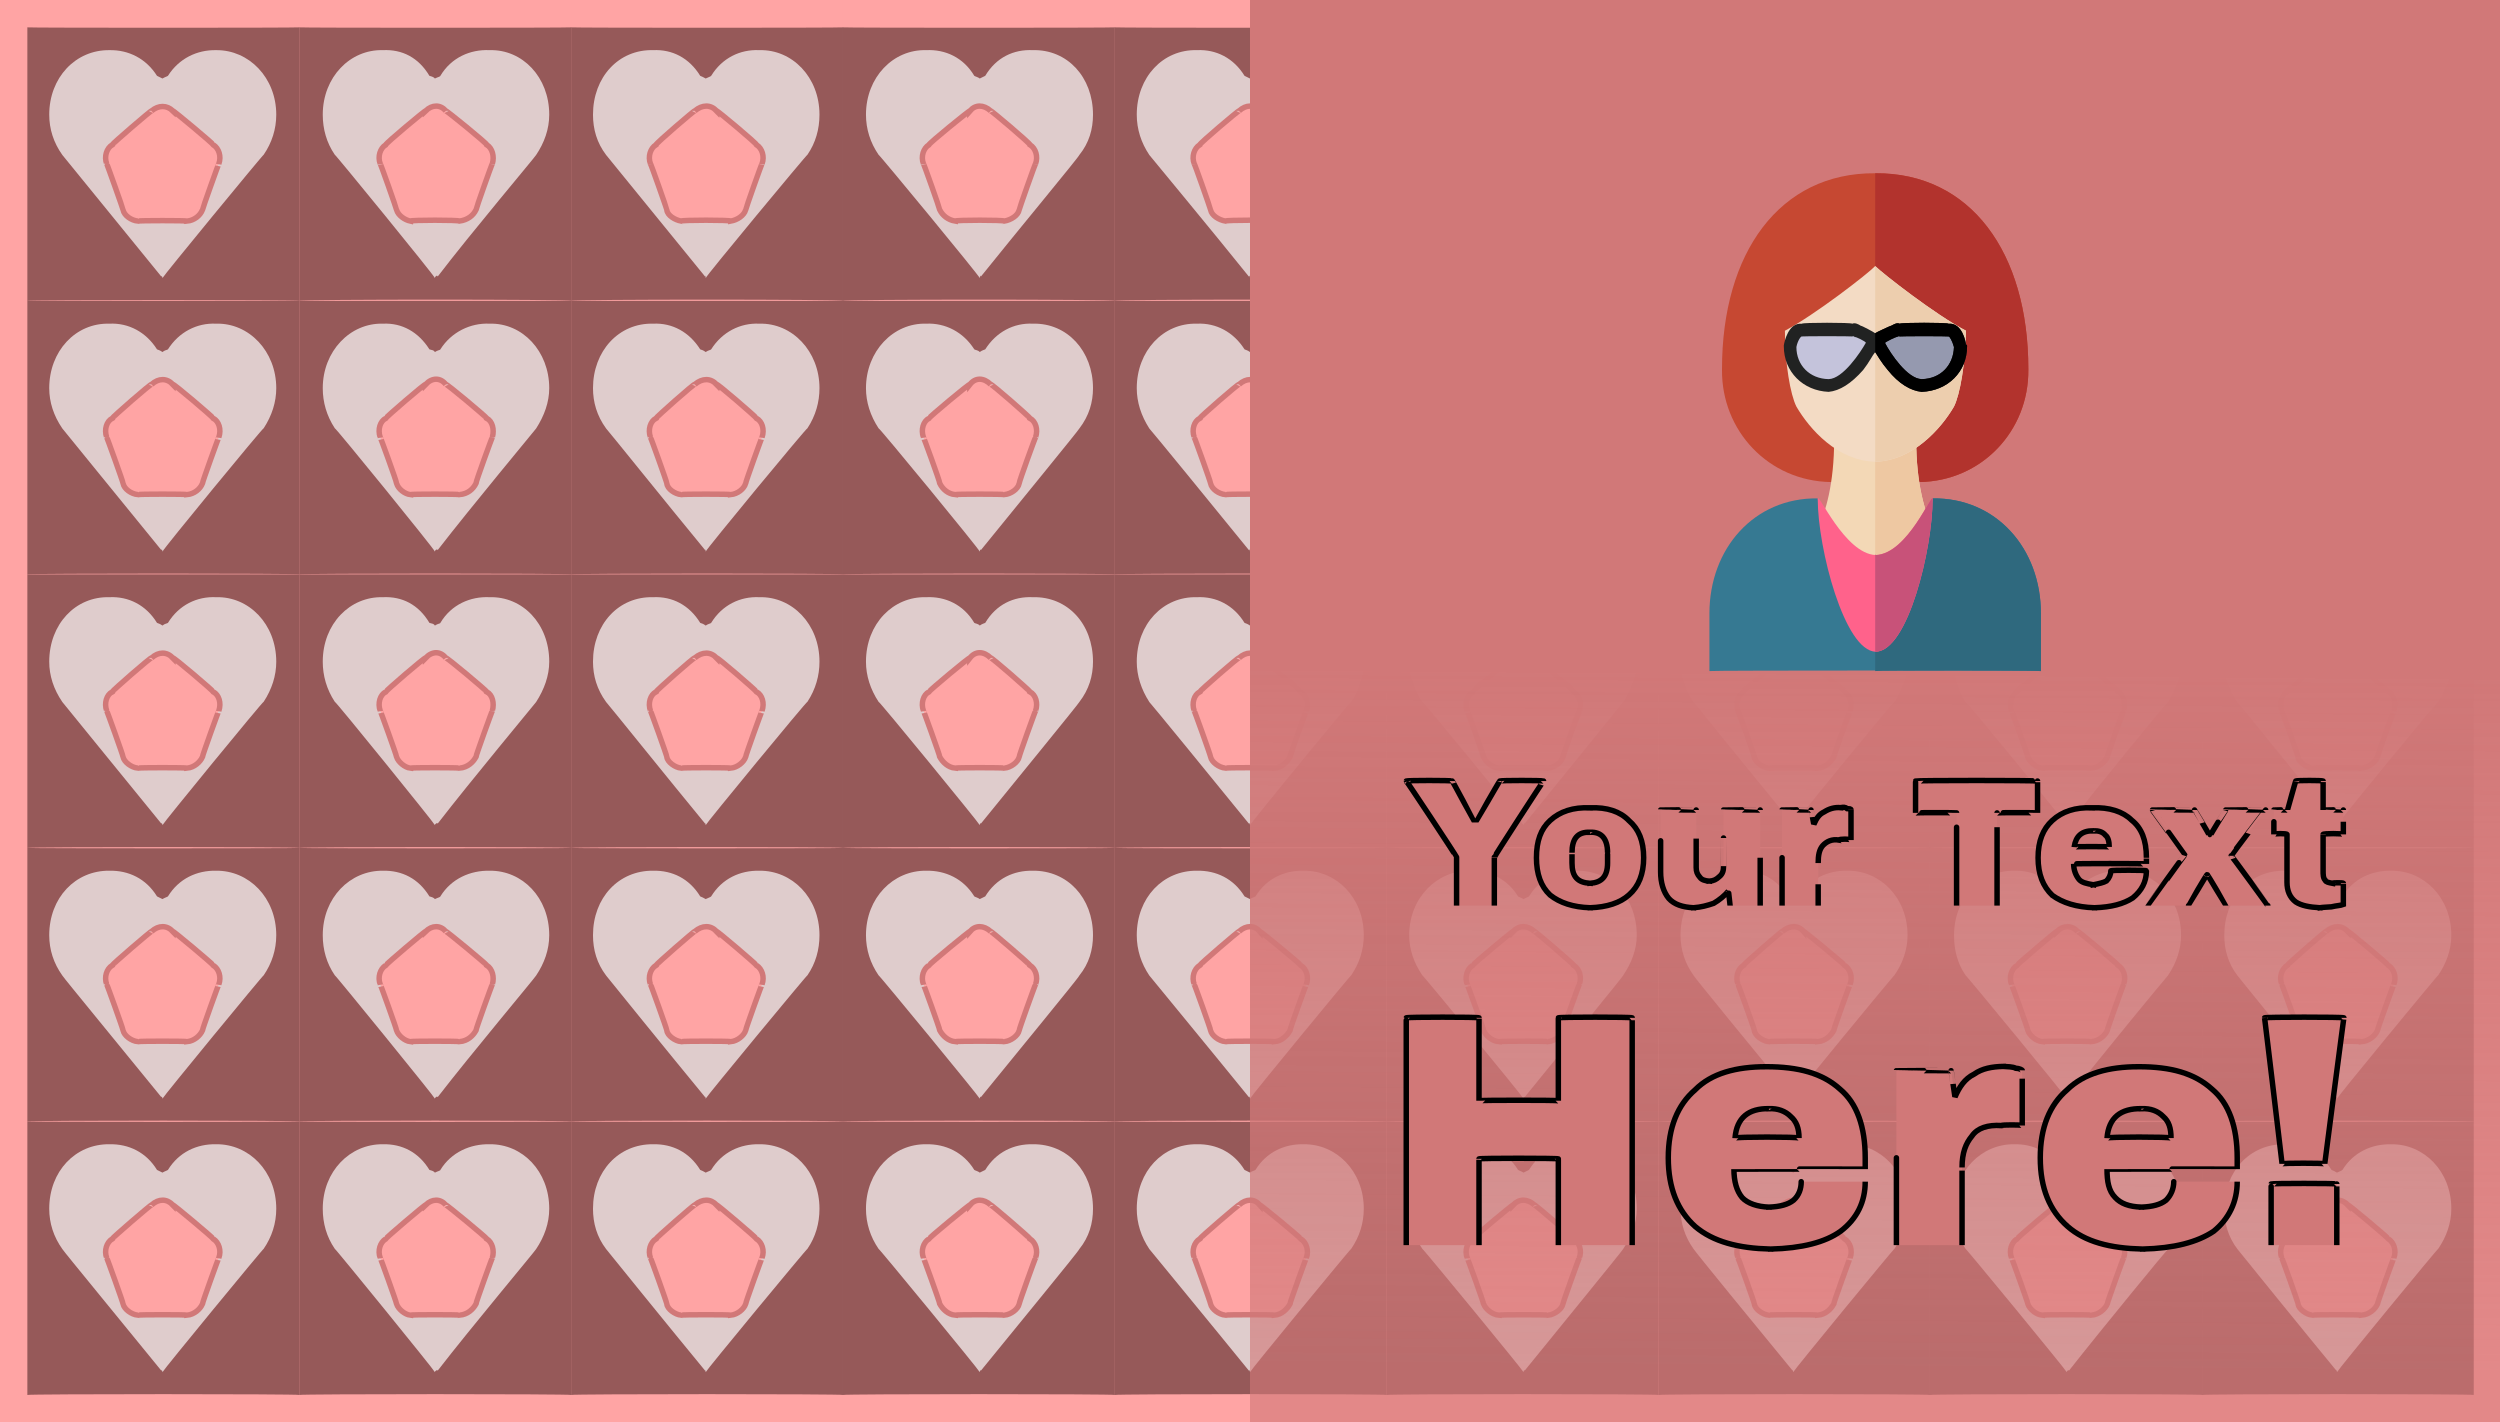 <svg xmlns="http://www.w3.org/2000/svg" version="1.1" xmlns:xlink="http://www.w3.org/1999/xlink" width="100%" height="100%" id="svgWorkerArea" viewBox="0 0 457 260" xmlns:artdraw="https://artdraw.muisca.co" style="background: white;"><defs id="defsdoc"><pattern id="patternBool" x="0" y="0" width="10" height="10" patternUnits="userSpaceOnUse" patternTransform="rotate(35)"><circle cx="5" cy="5" r="4" style="stroke: none;fill: #ff000070;"></circle></pattern><linearGradient id="fill-Linear-path-528176362" x1="84.95%" y1="96.25%" x2="85.27%" y2="47.46%"><stop offset="0%" style="stop-color:#d17878;stop-opacity:0.620;"></stop><stop offset="100%" style="stop-color:#d17878;stop-opacity:1;"></stop></linearGradient><filter id="filter-fileImp-280891845" x="-100%" y="-100%" width="300%" height="300%"><feMorphology operator="erode" mod="m0" radius="1" in="SourceAlpha" result="alpha-erode"></feMorphology><feConvolveMatrix order="3,3" divisor="1" kernelMatrix="0 1 0 1 1 1 0 1 0" in="alpha-erode" result="alpha-round"></feConvolveMatrix><feMorphology operator="dilate" mod="m1" radius="3.5" in="alpha-round" result="dilate-shadow"></feMorphology><feGaussianBlur in="dilate-shadow" mod="m2" stdDeviation="1.5" result="shadow"></feGaussianBlur><feFlood mod="m3" flood-color="#ffffff" result="flood-sticker"></feFlood><feComposite operator="in" in="flood-sticker" in2="alpha-round" result="comp-sticker"></feComposite><feMorphology operator="dilate" mod="m4" radius="3" in="comp-sticker" result="morph-sticker"></feMorphology><feConvolveMatrix order="3,3" divisor="1" kernelMatrix="0 1 0 1 1 1 0 1 0" in="morph-sticker" result="sticker"></feConvolveMatrix><feMerge><feMergeNode in="shadow"></feMergeNode><feMergeNode in="sticker"></feMergeNode><feMergeNode in="SourceGraphic"></feMergeNode></feMerge></filter><filter id="filter-text-963580569" x="-100%" y="-100%" width="300%" height="300%"><feMorphology operator="erode" mod="m0" radius="1" in="SourceAlpha" result="alpha-erode"></feMorphology><feConvolveMatrix order="3,3" divisor="1" kernelMatrix="0 1 0 1 1 1 0 1 0" in="alpha-erode" result="alpha-round"></feConvolveMatrix><feMorphology operator="dilate" mod="m1" radius="3.5" in="alpha-round" result="dilate-shadow"></feMorphology><feGaussianBlur in="dilate-shadow" mod="m2" stdDeviation="1.5" result="shadow"></feGaussianBlur><feFlood mod="m3" flood-color="#ffffff" result="flood-sticker"></feFlood><feComposite operator="in" in="flood-sticker" in2="alpha-round" result="comp-sticker"></feComposite><feMorphology operator="dilate" mod="m4" radius="3" in="comp-sticker" result="morph-sticker"></feMorphology><feConvolveMatrix order="3,3" divisor="1" kernelMatrix="0 1 0 1 1 1 0 1 0" in="morph-sticker" result="sticker"></feConvolveMatrix><feMerge><feMergeNode in="shadow"></feMergeNode><feMergeNode in="sticker"></feMergeNode><feMergeNode in="SourceGraphic"></feMergeNode></feMerge></filter><filter id="filter-text-628974876" x="-100%" y="-100%" width="300%" height="300%"><feMorphology operator="erode" mod="m0" radius="1" in="SourceAlpha" result="alpha-erode"></feMorphology><feConvolveMatrix order="3,3" divisor="1" kernelMatrix="0 1 0 1 1 1 0 1 0" in="alpha-erode" result="alpha-round"></feConvolveMatrix><feMorphology operator="dilate" mod="m1" radius="3.5" in="alpha-round" result="dilate-shadow"></feMorphology><feGaussianBlur in="dilate-shadow" mod="m2" stdDeviation="1.5" result="shadow"></feGaussianBlur><feFlood mod="m3" flood-color="#ffffff" result="flood-sticker"></feFlood><feComposite operator="in" in="flood-sticker" in2="alpha-round" result="comp-sticker"></feComposite><feMorphology operator="dilate" mod="m4" radius="3" in="comp-sticker" result="morph-sticker"></feMorphology><feConvolveMatrix order="3,3" divisor="1" kernelMatrix="0 1 0 1 1 1 0 1 0" in="morph-sticker" result="sticker"></feConvolveMatrix><feMerge><feMergeNode in="shadow"></feMergeNode><feMergeNode in="sticker"></feMergeNode><feMergeNode in="SourceGraphic"></feMergeNode></feMerge></filter></defs><g id="group-485175587" class="cosito"><path id="path-748584061" fill="#ffa4a4" fill-opacity="1" stroke="none" stroke-opacity="1" stroke-width="1" class="grouped" d="M0 0C0 0 457.2 0 457.2 0 457.2 0 457.2 260 457.2 260 457.2 260 0 260 0 260 0 260 0 0 0 0"></path><g id="group-453810480" class="grouped"><g id="group-89939708" class="grouped"><path id="path-913638848" fill="#965959" fill-opacity="1" stroke="none" stroke-opacity="1" stroke-width="1" class="grouped" d="M5 5C5 5.1 54.7 5.1 54.7 5 54.7 5.1 54.7 54.8 54.7 55 54.7 54.8 5 54.8 5 55 5 54.8 5 5.1 5 5"></path><path id="path-100814412" fill="#dfcccc" fill-opacity="1" stroke="none" stroke-opacity="1" stroke-width="1" class="grouped" d="M20 9.167C13.8 9.1 9 14.2 9 20.963 9 23.6 9.8 26.1 11.4 28.332 11.6 28.6 23.2 42.8 29.5 50.565 29.5 50.3 29.7 50.6 29.7 50.833 29.7 50.6 48.2 28.1 48.2 28.284 49.7 26.1 50.5 23.6 50.5 20.963 50.5 14.2 45.5 9.1 39.5 9.167 36 9.1 32.7 10.7 30.7 13.863 30.5 14 30.1 14.1 29.7 14.353 29.2 14.1 29 14 28.7 13.863 26.7 10.7 23.5 9.1 20 9.167 20 9.1 20 9.1 20 9.167 20 9.1 20 9.1 20 9.167"></path><path id="path-948868947" fill="#ffa4a4" fill-opacity="1" stroke="#d17878" stroke-opacity="1" stroke-width="1" class="grouped" d="M27.7 20.27C29 19.2 30.5 19.2 31.6 20.27 31.6 20.1 39 26.3 39 26.477 40 27.1 40.5 28.6 40 29.936 40 29.8 37 38.2 37 38.382 36.6 39.4 35.5 40.3 34.2 40.417 34.2 40.3 25.2 40.3 25.2 40.417 24 40.3 22.7 39.4 22.5 38.382 22.5 38.2 19.5 29.8 19.5 29.936 19 28.6 19.5 27.1 20.5 26.477 20.5 26.3 27.7 20.1 27.7 20.27 27.7 20.1 27.7 20.1 27.7 20.27"></path></g><g id="path-489829696" class="grouped"><path id="path-913638848" fill="#965959" fill-opacity="1" stroke="none" stroke-opacity="1" stroke-width="1" class="grouped" d="M5 55C5 55 54.7 55 54.7 55 54.7 55 54.7 104.8 54.7 105 54.7 104.8 5 104.8 5 105 5 104.8 5 55 5 55"></path><path id="path-100814412" fill="#dfcccc" fill-opacity="1" stroke="none" stroke-opacity="1" stroke-width="1" class="grouped" d="M20 59.167C13.8 59 9 64.2 9 70.963 9 73.5 9.8 76 11.4 78.332 11.5 78.5 23.2 92.8 29.5 100.564 29.5 100.3 29.7 100.5 29.7 100.833 29.7 100.5 48.2 78 48.2 78.284 49.7 76 50.5 73.5 50.5 70.963 50.5 64.2 45.5 59 39.5 59.167 36 59 32.7 60.7 30.7 63.863 30.5 64 30.1 64 29.7 64.353 29.2 64 29 64 28.7 63.863 26.7 60.7 23.5 59 20 59.167 20 59 20 59 20 59.167 20 59 20 59 20 59.167"></path><path id="path-948868947" fill="#ffa4a4" fill-opacity="1" stroke="#d17878" stroke-opacity="1" stroke-width="1" class="grouped" d="M27.7 70.27C29 69.1 30.5 69.1 31.6 70.27 31.6 70 39 76.3 39 76.477 40 77 40.5 78.5 40 79.936 40 79.8 37 88.1 37 88.382 36.6 89.4 35.5 90.3 34.2 90.417 34.2 90.3 25.2 90.3 25.2 90.417 24 90.3 22.7 89.4 22.5 88.382 22.5 88.1 19.5 79.8 19.5 79.936 19 78.5 19.5 77 20.5 76.477 20.5 76.3 27.7 70 27.7 70.27 27.7 70 27.7 70 27.7 70.27"></path></g><g id="path-946009803" class="grouped"><path id="path-913638848" fill="#965959" fill-opacity="1" stroke="none" stroke-opacity="1" stroke-width="1" class="grouped" d="M5 105C5 105 54.7 105 54.7 105 54.7 105 54.7 154.8 54.7 155 54.7 154.8 5 154.8 5 155 5 154.8 5 105 5 105"></path><path id="path-100814412" fill="#dfcccc" fill-opacity="1" stroke="none" stroke-opacity="1" stroke-width="1" class="grouped" d="M20 109.167C13.8 109 9 114.1 9 120.963 9 123.5 9.8 126 11.4 128.332 11.5 128.5 23.2 142.8 29.5 150.565 29.5 150.3 29.7 150.6 29.7 150.833 29.7 150.6 48.2 128 48.2 128.284 49.7 126 50.5 123.5 50.5 120.963 50.5 114.1 45.5 109 39.5 109.167 36 109 32.7 110.6 30.7 113.863 30.5 114 30.1 114 29.7 114.353 29.2 114 29 114 28.7 113.863 26.7 110.6 23.5 109 20 109.167 20 109 20 109 20 109.167 20 109 20 109 20 109.167"></path><path id="path-948868947" fill="#ffa4a4" fill-opacity="1" stroke="#d17878" stroke-opacity="1" stroke-width="1" class="grouped" d="M27.7 120.27C29 119.1 30.5 119.1 31.6 120.27 31.6 120 39 126.3 39 126.477 40 127 40.5 128.5 40 129.936 40 129.8 37 138.1 37 138.382 36.6 139.3 35.5 140.3 34.2 140.417 34.2 140.3 25.2 140.3 25.2 140.417 24 140.3 22.7 139.3 22.5 138.382 22.5 138.1 19.5 129.8 19.5 129.936 19 128.5 19.5 127 20.5 126.477 20.5 126.3 27.7 120 27.7 120.27 27.7 120 27.7 120 27.7 120.27"></path></g><g id="path-282074663" class="grouped"><path id="path-913638848" fill="#965959" fill-opacity="1" stroke="none" stroke-opacity="1" stroke-width="1" class="grouped" d="M5 155C5 155.1 54.7 155.1 54.7 155 54.7 155.1 54.7 204.8 54.7 205 54.7 204.8 5 204.8 5 205 5 204.8 5 155.1 5 155"></path><path id="path-100814412" fill="#dfcccc" fill-opacity="1" stroke="none" stroke-opacity="1" stroke-width="1" class="grouped" d="M20 159.167C13.8 159.1 9 164.1 9 170.963 9 173.6 9.8 176.1 11.4 178.332 11.5 178.6 23.2 192.8 29.5 200.565 29.5 200.3 29.7 200.6 29.7 200.833 29.7 200.6 48.2 178.1 48.2 178.284 49.7 176.1 50.5 173.6 50.5 170.963 50.5 164.1 45.5 159.1 39.5 159.167 36 159.1 32.7 160.6 30.7 163.863 30.5 164 30.1 164.1 29.7 164.353 29.2 164.1 29 164 28.7 163.863 26.7 160.6 23.5 159.1 20 159.167 20 159.1 20 159.1 20 159.167 20 159.1 20 159.1 20 159.167"></path><path id="path-948868947" fill="#ffa4a4" fill-opacity="1" stroke="#d17878" stroke-opacity="1" stroke-width="1" class="grouped" d="M27.7 170.27C29 169.1 30.5 169.1 31.6 170.27 31.6 170.1 39 176.3 39 176.477 40 177.1 40.5 178.6 40 179.936 40 179.8 37 188.1 37 188.382 36.6 189.3 35.5 190.3 34.2 190.417 34.2 190.3 25.2 190.3 25.2 190.417 24 190.3 22.7 189.3 22.5 188.382 22.5 188.1 19.5 179.8 19.5 179.936 19 178.6 19.5 177.1 20.5 176.477 20.5 176.3 27.7 170.1 27.7 170.27 27.7 170.1 27.7 170.1 27.7 170.27"></path></g><g id="path-807586962" class="grouped"><path id="path-913638848" fill="#965959" fill-opacity="1" stroke="none" stroke-opacity="1" stroke-width="1" class="grouped" d="M5 205C5 205.1 54.7 205.1 54.7 205 54.7 205.1 54.7 254.8 54.7 255 54.7 254.8 5 254.8 5 255 5 254.8 5 205.1 5 205"></path><path id="path-100814412" fill="#dfcccc" fill-opacity="1" stroke="none" stroke-opacity="1" stroke-width="1" class="grouped" d="M20 209.167C13.8 209.1 9 214.1 9 220.963 9 223.6 9.8 226.1 11.4 228.332 11.5 228.6 23.2 242.8 29.5 250.565 29.5 250.3 29.7 250.6 29.7 250.833 29.7 250.6 48.2 228.1 48.2 228.284 49.7 226.1 50.5 223.6 50.5 220.963 50.5 214.1 45.5 209.1 39.5 209.167 36 209.1 32.7 210.6 30.7 213.863 30.5 214 30.1 214.1 29.7 214.353 29.2 214.1 29 214 28.7 213.863 26.7 210.6 23.5 209.1 20 209.167 20 209.1 20 209.1 20 209.167 20 209.1 20 209.1 20 209.167"></path><path id="path-948868947" fill="#ffa4a4" fill-opacity="1" stroke="#d17878" stroke-opacity="1" stroke-width="1" class="grouped" d="M27.7 220.27C29 219.1 30.5 219.1 31.6 220.27 31.6 220.1 39 226.3 39 226.477 40 227.1 40.5 228.6 40 229.936 40 229.8 37 238.1 37 238.382 36.6 239.3 35.5 240.3 34.2 240.417 34.2 240.3 25.2 240.3 25.2 240.417 24 240.3 22.7 239.3 22.5 238.382 22.5 238.1 19.5 229.8 19.5 229.936 19 228.6 19.5 227.1 20.5 226.477 20.5 226.3 27.7 220.1 27.7 220.27 27.7 220.1 27.7 220.1 27.7 220.27"></path></g><g id="path-627920883" class="grouped"><path id="path-913638848" fill="#965959" fill-opacity="1" stroke="none" stroke-opacity="1" stroke-width="1" class="grouped" d="M104.4 5C104.4 5.1 54.7 5.1 54.7 5 54.7 5.1 54.7 54.7 54.7 55 54.7 54.7 104.4 54.7 104.4 55 104.4 54.7 104.4 5.1 104.4 5"></path><path id="path-100814412" fill="#dfcccc" fill-opacity="1" stroke="none" stroke-opacity="1" stroke-width="1" class="grouped" d="M89.5 9.167C95.5 9 100.4 14.1 100.4 20.963 100.4 23.6 99.5 26.1 98 28.332 97.9 28.6 86 42.7 80 50.565 80 50.2 79.5 50.5 79.5 50.833 79.5 50.5 61.2 28.1 61.2 28.284 59.7 26.1 59 23.6 59 20.963 59 14.1 64 9 70 9.167 73.5 9 76.5 10.5 78.5 13.863 79 14 79.3 14.1 79.5 14.353 80 14.1 80.5 14 80.5 13.863 82.5 10.5 86 9 89.5 9.167 89.5 9 89.5 9 89.5 9.167 89.5 9 89.5 9 89.5 9.167"></path><path id="path-948868947" fill="#ffa4a4" fill-opacity="1" stroke="#d17878" stroke-opacity="1" stroke-width="1" class="grouped" d="M81.5 20.27C80.5 19.1 79 19.1 77.8 20.27 77.8 20.1 70.5 26.2 70.5 26.477 69.5 27.1 69 28.6 69.5 29.936 69.5 29.7 72.5 38.2 72.5 38.382 72.8 39.4 74 40.2 75 40.417 75 40.2 84 40.2 84 40.417 85.5 40.2 86.5 39.4 87 38.382 87 38.2 90 29.7 90 29.936 90.4 28.6 90 27.1 89 26.477 89 26.2 81.5 20.1 81.5 20.27 81.5 20.1 81.5 20.1 81.5 20.27"></path></g><g id="path-679192634" class="grouped"><path id="path-913638848" fill="#965959" fill-opacity="1" stroke="none" stroke-opacity="1" stroke-width="1" class="grouped" d="M104.4 55C104.4 55 54.7 55 54.7 55 54.7 55 54.7 104.8 54.7 105 54.7 104.8 104.4 104.8 104.4 105 104.4 104.8 104.4 55 104.4 55"></path><path id="path-100814412" fill="#dfcccc" fill-opacity="1" stroke="none" stroke-opacity="1" stroke-width="1" class="grouped" d="M89.5 59.167C95.5 59 100.4 64.2 100.4 70.963 100.4 73.5 99.5 76 98 78.332 97.9 78.5 86 92.8 80 100.564 80 100.3 79.5 100.5 79.5 100.833 79.5 100.5 61.2 78 61.2 78.284 59.7 76 59 73.5 59 70.963 59 64.2 64 59 70 59.167 73.5 59 76.5 60.7 78.5 63.863 79 64 79.3 64 79.5 64.353 80 64 80.5 64 80.5 63.863 82.5 60.7 86 59 89.5 59.167 89.5 59 89.5 59 89.5 59.167 89.5 59 89.5 59 89.5 59.167"></path><path id="path-948868947" fill="#ffa4a4" fill-opacity="1" stroke="#d17878" stroke-opacity="1" stroke-width="1" class="grouped" d="M81.5 70.27C80.5 69 79 69 77.8 70.27 77.8 70 70.5 76.3 70.5 76.477 69.5 77 69 78.5 69.5 79.936 69.5 79.8 72.5 88 72.5 88.382 72.8 89.4 74 90.3 75 90.417 75 90.3 84 90.3 84 90.417 85.5 90.3 86.5 89.4 87 88.382 87 88 90 79.8 90 79.936 90.4 78.5 90 77 89 76.477 89 76.3 81.5 70 81.5 70.27 81.5 70 81.5 70 81.5 70.27"></path></g><g id="path-552268207" class="grouped"><path id="path-913638848" fill="#965959" fill-opacity="1" stroke="none" stroke-opacity="1" stroke-width="1" class="grouped" d="M104.4 105C104.4 105 54.7 105 54.7 105 54.7 105 54.7 154.8 54.7 155 54.7 154.8 104.4 154.8 104.4 155 104.4 154.8 104.4 105 104.4 105"></path><path id="path-100814412" fill="#dfcccc" fill-opacity="1" stroke="none" stroke-opacity="1" stroke-width="1" class="grouped" d="M89.5 109.167C95.5 109 100.4 114 100.4 120.963 100.4 123.5 99.5 126 98 128.332 97.9 128.5 86 142.8 80 150.565 80 150.3 79.5 150.6 79.5 150.833 79.5 150.6 61.2 128 61.2 128.284 59.7 126 59 123.5 59 120.963 59 114 64 109 70 109.167 73.5 109 76.5 110.5 78.5 113.863 79 114 79.3 114 79.5 114.353 80 114 80.5 114 80.5 113.863 82.5 110.5 86 109 89.5 109.167 89.5 109 89.5 109 89.5 109.167 89.5 109 89.5 109 89.5 109.167"></path><path id="path-948868947" fill="#ffa4a4" fill-opacity="1" stroke="#d17878" stroke-opacity="1" stroke-width="1" class="grouped" d="M81.5 120.27C80.5 119 79 119 77.8 120.27 77.8 120 70.5 126.3 70.5 126.477 69.5 127 69 128.5 69.5 129.936 69.5 129.8 72.5 138.1 72.5 138.382 72.8 139.3 74 140.3 75 140.417 75 140.3 84 140.3 84 140.417 85.5 140.3 86.5 139.3 87 138.382 87 138.1 90 129.8 90 129.936 90.4 128.5 90 127 89 126.477 89 126.3 81.5 120 81.5 120.27 81.5 120 81.5 120 81.5 120.27"></path></g><g id="path-202726611" class="grouped"><path id="path-913638848" fill="#965959" fill-opacity="1" stroke="none" stroke-opacity="1" stroke-width="1" class="grouped" d="M104.4 155C104.4 155.1 54.7 155.1 54.7 155 54.7 155.1 54.7 204.8 54.7 205 54.7 204.8 104.4 204.8 104.4 205 104.4 204.8 104.4 155.1 104.4 155"></path><path id="path-100814412" fill="#dfcccc" fill-opacity="1" stroke="none" stroke-opacity="1" stroke-width="1" class="grouped" d="M89.5 159.167C95.5 159.1 100.4 164.1 100.4 170.963 100.4 173.6 99.5 176.1 98 178.332 97.9 178.6 86 192.8 80 200.565 80 200.3 79.5 200.6 79.5 200.833 79.5 200.6 61.2 178.1 61.2 178.284 59.7 176.1 59 173.6 59 170.963 59 164.1 64 159.1 70 159.167 73.5 159.1 76.5 160.6 78.5 163.863 79 164 79.3 164.1 79.5 164.353 80 164.1 80.5 164 80.5 163.863 82.5 160.6 86 159.1 89.5 159.167 89.5 159.1 89.5 159.1 89.5 159.167 89.5 159.1 89.5 159.1 89.5 159.167"></path><path id="path-948868947" fill="#ffa4a4" fill-opacity="1" stroke="#d17878" stroke-opacity="1" stroke-width="1" class="grouped" d="M81.5 170.27C80.5 169.1 79 169.1 77.8 170.27 77.8 170.1 70.5 176.3 70.5 176.477 69.5 177.1 69 178.6 69.5 179.936 69.5 179.8 72.5 188.1 72.5 188.382 72.8 189.3 74 190.3 75 190.417 75 190.3 84 190.3 84 190.417 85.5 190.3 86.5 189.3 87 188.382 87 188.1 90 179.8 90 179.936 90.4 178.6 90 177.1 89 176.477 89 176.3 81.5 170.1 81.5 170.27 81.5 170.1 81.5 170.1 81.5 170.27"></path></g><g id="path-543154741" class="grouped"><path id="path-913638848" fill="#965959" fill-opacity="1" stroke="none" stroke-opacity="1" stroke-width="1" class="grouped" d="M104.4 205C104.4 205.1 54.7 205.1 54.7 205 54.7 205.1 54.7 254.8 54.7 255 54.7 254.8 104.4 254.8 104.4 255 104.4 254.8 104.4 205.1 104.4 205"></path><path id="path-100814412" fill="#dfcccc" fill-opacity="1" stroke="none" stroke-opacity="1" stroke-width="1" class="grouped" d="M89.5 209.167C95.5 209.1 100.4 214.1 100.4 220.963 100.4 223.6 99.5 226.1 98 228.332 97.9 228.6 86 242.8 80 250.565 80 250.3 79.5 250.6 79.5 250.833 79.5 250.6 61.2 228.1 61.2 228.284 59.7 226.1 59 223.6 59 220.963 59 214.1 64 209.1 70 209.167 73.5 209.1 76.5 210.6 78.5 213.863 79 214 79.3 214.1 79.5 214.353 80 214.1 80.5 214 80.5 213.863 82.5 210.6 86 209.1 89.5 209.167 89.5 209.1 89.5 209.1 89.5 209.167 89.5 209.1 89.5 209.1 89.5 209.167"></path><path id="path-948868947" fill="#ffa4a4" fill-opacity="1" stroke="#d17878" stroke-opacity="1" stroke-width="1" class="grouped" d="M81.5 220.27C80.5 219.1 79 219.1 77.8 220.27 77.8 220.1 70.5 226.3 70.5 226.477 69.5 227.1 69 228.6 69.5 229.936 69.5 229.8 72.5 238.1 72.5 238.382 72.8 239.3 74 240.3 75 240.417 75 240.3 84 240.3 84 240.417 85.5 240.3 86.5 239.3 87 238.382 87 238.1 90 229.8 90 229.936 90.4 228.6 90 227.1 89 226.477 89 226.3 81.5 220.1 81.5 220.27 81.5 220.1 81.5 220.1 81.5 220.27"></path></g><g id="path-658621199" class="grouped"><path id="path-913638848" fill="#965959" fill-opacity="1" stroke="none" stroke-opacity="1" stroke-width="1" class="grouped" d="M104.4 5C104.4 5.1 154.1 5.1 154.1 5 154.1 5.1 154.1 54.7 154.1 55 154.1 54.7 104.4 54.7 104.4 55 104.4 54.7 104.4 5.1 104.4 5"></path><path id="path-100814412" fill="#dfcccc" fill-opacity="1" stroke="none" stroke-opacity="1" stroke-width="1" class="grouped" d="M119.4 9.167C113.1 9 108.4 14.1 108.4 20.963 108.4 23.6 109.1 26.1 110.8 28.332 111 28.6 122.5 42.7 128.9 50.565 128.9 50.2 129 50.5 129 50.833 129 50.5 147.6 28.1 147.6 28.284 149.1 26.1 149.8 23.6 149.8 20.963 149.8 14.1 144.8 9 138.8 9.167 135.3 9 132 10.6 130 13.863 129.9 14 129.5 14.1 129 14.353 128.5 14.1 128.4 14 128 13.863 126 10.6 122.9 9 119.4 9.167 119.4 9 119.4 9 119.4 9.167 119.4 9 119.4 9 119.4 9.167"></path><path id="path-948868947" fill="#ffa4a4" fill-opacity="1" stroke="#d17878" stroke-opacity="1" stroke-width="1" class="grouped" d="M127 20.27C128.4 19.1 129.9 19.1 131 20.27 131 20.1 138.3 26.2 138.3 26.477 139.3 27.1 139.8 28.6 139.3 29.936 139.3 29.7 136.3 38.2 136.3 38.382 136 39.4 134.8 40.2 133.6 40.417 133.6 40.2 124.5 40.2 124.5 40.417 123.4 40.2 122 39.4 121.9 38.382 121.9 38.2 118.9 29.7 118.9 29.936 118.4 28.6 118.9 27.1 119.9 26.477 119.9 26.2 127 20.1 127 20.27 127 20.1 127 20.1 127 20.27"></path></g><g id="path-776303755" class="grouped"><path id="path-913638848" fill="#965959" fill-opacity="1" stroke="none" stroke-opacity="1" stroke-width="1" class="grouped" d="M104.4 55C104.4 55 154.1 55 154.1 55 154.1 55 154.1 104.8 154.1 105 154.1 104.8 104.4 104.8 104.4 105 104.4 104.8 104.4 55 104.4 55"></path><path id="path-100814412" fill="#dfcccc" fill-opacity="1" stroke="none" stroke-opacity="1" stroke-width="1" class="grouped" d="M119.4 59.167C113.1 59 108.4 64.2 108.4 70.963 108.4 73.5 109.1 76 110.8 78.332 111 78.5 122.5 92.8 128.9 100.564 128.9 100.3 129 100.5 129 100.833 129 100.5 147.6 78 147.6 78.284 149.1 76 149.8 73.5 149.8 70.963 149.8 64.2 144.8 59 138.8 59.167 135.3 59 132 60.7 130 63.863 129.9 64 129.5 64 129 64.353 128.5 64 128.4 64 128 63.863 126 60.7 122.9 59 119.4 59.167 119.4 59 119.4 59 119.4 59.167 119.4 59 119.4 59 119.4 59.167"></path><path id="path-948868947" fill="#ffa4a4" fill-opacity="1" stroke="#d17878" stroke-opacity="1" stroke-width="1" class="grouped" d="M127 70.27C128.4 69.1 129.9 69.1 131 70.27 131 70 138.3 76.3 138.3 76.477 139.3 77 139.8 78.5 139.3 79.936 139.3 79.8 136.3 88.1 136.3 88.382 136 89.4 134.8 90.3 133.6 90.417 133.6 90.3 124.5 90.3 124.5 90.417 123.4 90.3 122 89.4 121.9 88.382 121.9 88.1 118.9 79.8 118.9 79.936 118.4 78.5 118.9 77 119.9 76.477 119.9 76.3 127 70 127 70.27 127 70 127 70 127 70.27"></path></g><g id="path-190287634" class="grouped"><path id="path-913638848" fill="#965959" fill-opacity="1" stroke="none" stroke-opacity="1" stroke-width="1" class="grouped" d="M104.4 105C104.4 105 154.1 105 154.1 105 154.1 105 154.1 154.8 154.1 155 154.1 154.8 104.4 154.8 104.4 155 104.4 154.8 104.4 105 104.4 105"></path><path id="path-100814412" fill="#dfcccc" fill-opacity="1" stroke="none" stroke-opacity="1" stroke-width="1" class="grouped" d="M119.4 109.167C113.1 109 108.4 114.1 108.4 120.963 108.4 123.5 109.1 126 110.8 128.332 111 128.5 122.5 142.8 128.9 150.565 128.9 150.3 129 150.6 129 150.833 129 150.6 147.6 128 147.6 128.284 149.1 126 149.8 123.5 149.8 120.963 149.8 114.1 144.8 109 138.8 109.167 135.3 109 132 110.6 130 113.863 129.9 114 129.5 114 129 114.353 128.5 114 128.4 114 128 113.863 126 110.6 122.9 109 119.4 109.167 119.4 109 119.4 109 119.4 109.167 119.4 109 119.4 109 119.4 109.167"></path><path id="path-948868947" fill="#ffa4a4" fill-opacity="1" stroke="#d17878" stroke-opacity="1" stroke-width="1" class="grouped" d="M127 120.27C128.4 119.1 129.9 119.1 131 120.27 131 120 138.3 126.3 138.3 126.477 139.3 127 139.8 128.5 139.3 129.936 139.3 129.8 136.3 138.1 136.3 138.382 136 139.3 134.8 140.3 133.6 140.417 133.6 140.3 124.5 140.3 124.5 140.417 123.4 140.3 122 139.3 121.9 138.382 121.9 138.1 118.9 129.8 118.9 129.936 118.4 128.5 118.9 127 119.9 126.477 119.9 126.3 127 120 127 120.27 127 120 127 120 127 120.27"></path></g><g id="path-448332967" class="grouped"><path id="path-913638848" fill="#965959" fill-opacity="1" stroke="none" stroke-opacity="1" stroke-width="1" class="grouped" d="M104.4 155C104.4 155.1 154.1 155.1 154.1 155 154.1 155.1 154.1 204.8 154.1 205 154.1 204.8 104.4 204.8 104.4 205 104.4 204.8 104.4 155.1 104.4 155"></path><path id="path-100814412" fill="#dfcccc" fill-opacity="1" stroke="none" stroke-opacity="1" stroke-width="1" class="grouped" d="M119.4 159.167C113.1 159.1 108.4 164.1 108.4 170.963 108.4 173.6 109.1 176.1 110.8 178.332 111 178.6 122.5 192.8 128.9 200.565 128.9 200.3 129 200.6 129 200.833 129 200.6 147.6 178.1 147.6 178.284 149.1 176.1 149.8 173.6 149.8 170.963 149.8 164.1 144.8 159.1 138.8 159.167 135.3 159.1 132 160.6 130 163.863 129.9 164 129.5 164.1 129 164.353 128.5 164.1 128.4 164 128 163.863 126 160.6 122.9 159.1 119.4 159.167 119.4 159.1 119.4 159.1 119.4 159.167 119.4 159.1 119.4 159.1 119.4 159.167"></path><path id="path-948868947" fill="#ffa4a4" fill-opacity="1" stroke="#d17878" stroke-opacity="1" stroke-width="1" class="grouped" d="M127 170.27C128.4 169.1 129.9 169.1 131 170.27 131 170.1 138.3 176.3 138.3 176.477 139.3 177.1 139.8 178.6 139.3 179.936 139.3 179.8 136.3 188.1 136.3 188.382 136 189.3 134.8 190.3 133.6 190.417 133.6 190.3 124.5 190.3 124.5 190.417 123.4 190.3 122 189.3 121.9 188.382 121.9 188.1 118.9 179.8 118.9 179.936 118.4 178.6 118.9 177.1 119.9 176.477 119.9 176.3 127 170.1 127 170.27 127 170.1 127 170.1 127 170.27"></path></g><g id="path-549215413" class="grouped"><path id="path-913638848" fill="#965959" fill-opacity="1" stroke="none" stroke-opacity="1" stroke-width="1" class="grouped" d="M104.4 205C104.4 205.1 154.1 205.1 154.1 205 154.1 205.1 154.1 254.8 154.1 255 154.1 254.8 104.4 254.8 104.4 255 104.4 254.8 104.4 205.1 104.4 205"></path><path id="path-100814412" fill="#dfcccc" fill-opacity="1" stroke="none" stroke-opacity="1" stroke-width="1" class="grouped" d="M119.4 209.167C113.1 209.1 108.4 214.1 108.4 220.963 108.4 223.6 109.1 226.1 110.8 228.332 111 228.6 122.5 242.8 128.9 250.565 128.9 250.3 129 250.6 129 250.833 129 250.6 147.6 228.1 147.6 228.284 149.1 226.1 149.8 223.6 149.8 220.963 149.8 214.1 144.8 209.1 138.8 209.167 135.3 209.1 132 210.6 130 213.863 129.9 214 129.5 214.1 129 214.353 128.5 214.1 128.4 214 128 213.863 126 210.6 122.9 209.1 119.4 209.167 119.4 209.1 119.4 209.1 119.4 209.167 119.4 209.1 119.4 209.1 119.4 209.167"></path><path id="path-948868947" fill="#ffa4a4" fill-opacity="1" stroke="#d17878" stroke-opacity="1" stroke-width="1" class="grouped" d="M127 220.27C128.4 219.1 129.9 219.1 131 220.27 131 220.1 138.3 226.3 138.3 226.477 139.3 227.1 139.8 228.6 139.3 229.936 139.3 229.8 136.3 238.1 136.3 238.382 136 239.3 134.8 240.3 133.6 240.417 133.6 240.3 124.5 240.3 124.5 240.417 123.4 240.3 122 239.3 121.9 238.382 121.9 238.1 118.9 229.8 118.9 229.936 118.4 228.6 118.9 227.1 119.9 226.477 119.9 226.3 127 220.1 127 220.27 127 220.1 127 220.1 127 220.27"></path></g><g id="path-209805225" class="grouped"><path id="path-913638848" fill="#965959" fill-opacity="1" stroke="none" stroke-opacity="1" stroke-width="1" class="grouped" d="M203.8 5C203.8 5.1 154.1 5.1 154.1 5 154.1 5.1 154.1 54.7 154.1 55 154.1 54.7 203.8 54.7 203.8 55 203.8 54.7 203.8 5.1 203.8 5"></path><path id="path-100814412" fill="#dfcccc" fill-opacity="1" stroke="none" stroke-opacity="1" stroke-width="1" class="grouped" d="M188.8 9.167C195.1 9 199.8 14.1 199.8 20.963 199.8 23.6 199.1 26.1 197.3 28.332 197.3 28.6 185.6 42.7 179.3 50.565 179.3 50.2 179.1 50.5 179.1 50.833 179.1 50.5 160.6 28.1 160.6 28.284 159.1 26.1 158.3 23.6 158.3 20.963 158.3 14.1 163.3 9 169.3 9.167 172.8 9 176.1 10.5 178.1 13.863 178.3 14 178.8 14.1 179.1 14.353 179.6 14.1 179.8 14 180.1 13.863 182.1 10.5 185.3 9 188.8 9.167 188.8 9 188.8 9 188.8 9.167 188.8 9 188.8 9 188.8 9.167"></path><path id="path-948868947" fill="#ffa4a4" fill-opacity="1" stroke="#d17878" stroke-opacity="1" stroke-width="1" class="grouped" d="M181.1 20.27C179.8 19.1 178.3 19.1 177.3 20.27 177.3 20.1 169.8 26.2 169.8 26.477 168.8 27.1 168.3 28.6 168.8 29.936 168.8 29.7 171.8 38.2 171.8 38.382 172.3 39.4 173.3 40.2 174.6 40.417 174.6 40.2 183.6 40.2 183.6 40.417 184.8 40.2 186.1 39.4 186.3 38.382 186.3 38.2 189.3 29.7 189.3 29.936 189.8 28.6 189.3 27.1 188.3 26.477 188.3 26.2 181.1 20.1 181.1 20.27 181.1 20.1 181.1 20.1 181.1 20.27"></path></g><g id="path-919930377" class="grouped"><path id="path-913638848" fill="#965959" fill-opacity="1" stroke="none" stroke-opacity="1" stroke-width="1" class="grouped" d="M203.8 55C203.8 55 154.1 55 154.1 55 154.1 55 154.1 104.8 154.1 105 154.1 104.8 203.8 104.8 203.8 105 203.8 104.8 203.8 55 203.8 55"></path><path id="path-100814412" fill="#dfcccc" fill-opacity="1" stroke="none" stroke-opacity="1" stroke-width="1" class="grouped" d="M188.8 59.167C195.1 59 199.8 64.2 199.8 70.963 199.8 73.5 199.1 76 197.3 78.332 197.3 78.5 185.6 92.8 179.3 100.564 179.3 100.3 179.1 100.5 179.1 100.833 179.1 100.5 160.6 78 160.6 78.284 159.1 76 158.3 73.5 158.3 70.963 158.3 64.2 163.3 59 169.3 59.167 172.8 59 176.1 60.7 178.1 63.863 178.3 64 178.8 64 179.1 64.353 179.6 64 179.8 64 180.1 63.863 182.1 60.7 185.3 59 188.8 59.167 188.8 59 188.8 59 188.8 59.167 188.8 59 188.8 59 188.8 59.167"></path><path id="path-948868947" fill="#ffa4a4" fill-opacity="1" stroke="#d17878" stroke-opacity="1" stroke-width="1" class="grouped" d="M181.1 70.27C179.8 69 178.3 69 177.3 70.27 177.3 70 169.8 76.3 169.8 76.477 168.8 77 168.3 78.5 168.8 79.936 168.8 79.8 171.8 88 171.8 88.382 172.3 89.4 173.3 90.3 174.6 90.417 174.6 90.3 183.6 90.3 183.6 90.417 184.8 90.3 186.1 89.4 186.3 88.382 186.3 88 189.3 79.8 189.3 79.936 189.8 78.5 189.3 77 188.3 76.477 188.3 76.3 181.1 70 181.1 70.27 181.1 70 181.1 70 181.1 70.27"></path></g><g id="path-498693541" class="grouped"><path id="path-913638848" fill="#965959" fill-opacity="1" stroke="none" stroke-opacity="1" stroke-width="1" class="grouped" d="M203.8 105C203.8 105 154.1 105 154.1 105 154.1 105 154.1 154.8 154.1 155 154.1 154.8 203.8 154.8 203.8 155 203.8 154.8 203.8 105 203.8 105"></path><path id="path-100814412" fill="#dfcccc" fill-opacity="1" stroke="none" stroke-opacity="1" stroke-width="1" class="grouped" d="M188.8 109.167C195.1 109 199.8 114 199.8 120.963 199.8 123.5 199.1 126 197.3 128.332 197.3 128.5 185.6 142.8 179.3 150.565 179.3 150.3 179.1 150.6 179.1 150.833 179.1 150.6 160.6 128 160.6 128.284 159.1 126 158.3 123.5 158.3 120.963 158.3 114 163.3 109 169.3 109.167 172.8 109 176.1 110.5 178.1 113.863 178.3 114 178.8 114 179.1 114.353 179.6 114 179.8 114 180.1 113.863 182.1 110.5 185.3 109 188.8 109.167 188.8 109 188.8 109 188.8 109.167 188.8 109 188.8 109 188.8 109.167"></path><path id="path-948868947" fill="#ffa4a4" fill-opacity="1" stroke="#d17878" stroke-opacity="1" stroke-width="1" class="grouped" d="M181.1 120.27C179.8 119 178.3 119 177.3 120.27 177.3 120 169.8 126.3 169.8 126.477 168.8 127 168.3 128.5 168.8 129.936 168.8 129.8 171.8 138.1 171.8 138.382 172.3 139.3 173.3 140.3 174.6 140.417 174.6 140.3 183.6 140.3 183.6 140.417 184.8 140.3 186.1 139.3 186.3 138.382 186.3 138.1 189.3 129.8 189.3 129.936 189.8 128.5 189.3 127 188.3 126.477 188.3 126.3 181.1 120 181.1 120.27 181.1 120 181.1 120 181.1 120.27"></path></g><g id="path-372858142" class="grouped"><path id="path-913638848" fill="#965959" fill-opacity="1" stroke="none" stroke-opacity="1" stroke-width="1" class="grouped" d="M203.8 155C203.8 155.1 154.1 155.1 154.1 155 154.1 155.1 154.1 204.8 154.1 205 154.1 204.8 203.8 204.8 203.8 205 203.8 204.8 203.8 155.1 203.8 155"></path><path id="path-100814412" fill="#dfcccc" fill-opacity="1" stroke="none" stroke-opacity="1" stroke-width="1" class="grouped" d="M188.8 159.167C195.1 159.1 199.8 164.1 199.8 170.963 199.8 173.6 199.1 176.1 197.3 178.332 197.3 178.6 185.6 192.8 179.3 200.565 179.3 200.3 179.1 200.6 179.1 200.833 179.1 200.6 160.6 178.1 160.6 178.284 159.1 176.1 158.3 173.6 158.3 170.963 158.3 164.1 163.3 159.1 169.3 159.167 172.8 159.1 176.1 160.6 178.1 163.863 178.3 164 178.8 164.1 179.1 164.353 179.6 164.1 179.8 164 180.1 163.863 182.1 160.6 185.3 159.1 188.8 159.167 188.8 159.1 188.8 159.1 188.8 159.167 188.8 159.1 188.8 159.1 188.8 159.167"></path><path id="path-948868947" fill="#ffa4a4" fill-opacity="1" stroke="#d17878" stroke-opacity="1" stroke-width="1" class="grouped" d="M181.1 170.27C179.8 169.1 178.3 169.1 177.3 170.27 177.3 170.1 169.8 176.3 169.8 176.477 168.8 177.1 168.3 178.6 168.8 179.936 168.8 179.8 171.8 188.1 171.8 188.382 172.3 189.3 173.3 190.3 174.6 190.417 174.6 190.3 183.6 190.3 183.6 190.417 184.8 190.3 186.1 189.3 186.3 188.382 186.3 188.1 189.3 179.8 189.3 179.936 189.8 178.6 189.3 177.1 188.3 176.477 188.3 176.3 181.1 170.1 181.1 170.27 181.1 170.1 181.1 170.1 181.1 170.27"></path></g><g id="path-172794348" class="grouped"><path id="path-913638848" fill="#965959" fill-opacity="1" stroke="none" stroke-opacity="1" stroke-width="1" class="grouped" d="M203.8 205C203.8 205.1 154.1 205.1 154.1 205 154.1 205.1 154.1 254.8 154.1 255 154.1 254.8 203.8 254.8 203.8 255 203.8 254.8 203.8 205.1 203.8 205"></path><path id="path-100814412" fill="#dfcccc" fill-opacity="1" stroke="none" stroke-opacity="1" stroke-width="1" class="grouped" d="M188.8 209.167C195.1 209.1 199.8 214.1 199.8 220.963 199.8 223.6 199.1 226.1 197.3 228.332 197.3 228.6 185.6 242.8 179.3 250.565 179.3 250.3 179.1 250.6 179.1 250.833 179.1 250.6 160.6 228.1 160.6 228.284 159.1 226.1 158.3 223.6 158.3 220.963 158.3 214.1 163.3 209.1 169.3 209.167 172.8 209.1 176.1 210.6 178.1 213.863 178.3 214 178.8 214.1 179.1 214.353 179.6 214.1 179.8 214 180.1 213.863 182.1 210.6 185.3 209.1 188.8 209.167 188.8 209.1 188.8 209.1 188.8 209.167 188.8 209.1 188.8 209.1 188.8 209.167"></path><path id="path-948868947" fill="#ffa4a4" fill-opacity="1" stroke="#d17878" stroke-opacity="1" stroke-width="1" class="grouped" d="M181.1 220.27C179.8 219.1 178.3 219.1 177.3 220.27 177.3 220.1 169.8 226.3 169.8 226.477 168.8 227.1 168.3 228.6 168.8 229.936 168.8 229.8 171.8 238.1 171.8 238.382 172.3 239.3 173.3 240.3 174.6 240.417 174.6 240.3 183.6 240.3 183.6 240.417 184.8 240.3 186.1 239.3 186.3 238.382 186.3 238.1 189.3 229.8 189.3 229.936 189.8 228.6 189.3 227.1 188.3 226.477 188.3 226.3 181.1 220.1 181.1 220.27 181.1 220.1 181.1 220.1 181.1 220.27"></path></g><g id="path-464184525" class="grouped"><path id="path-913638848" fill="#965959" fill-opacity="1" stroke="none" stroke-opacity="1" stroke-width="1" class="grouped" d="M203.8 5C203.8 5.1 253.5 5.1 253.5 5 253.5 5.1 253.5 54.7 253.5 55 253.5 54.7 203.8 54.7 203.8 55 203.8 54.7 203.8 5.1 203.8 5"></path><path id="path-100814412" fill="#dfcccc" fill-opacity="1" stroke="none" stroke-opacity="1" stroke-width="1" class="grouped" d="M218.8 9.167C212.6 9 207.8 14.1 207.8 20.963 207.8 23.6 208.6 26.1 210.1 28.332 210.3 28.6 222 42.7 228.3 50.565 228.3 50.2 228.5 50.5 228.5 50.833 228.5 50.5 247 28.1 247 28.284 248.5 26.1 249.3 23.6 249.3 20.963 249.3 14.1 244.3 9 238.3 9.167 234.8 9 231.5 10.6 229.5 13.863 229.3 14 228.8 14.1 228.5 14.353 228 14.1 227.8 14 227.5 13.863 225.5 10.6 222.3 9 218.8 9.167 218.8 9 218.8 9 218.8 9.167 218.8 9 218.8 9 218.8 9.167"></path><path id="path-948868947" fill="#ffa4a4" fill-opacity="1" stroke="#d17878" stroke-opacity="1" stroke-width="1" class="grouped" d="M226.5 20.27C227.8 19.1 229.3 19.1 230.3 20.27 230.3 20.1 237.8 26.2 237.8 26.477 238.8 27.1 239.3 28.6 238.8 29.936 238.8 29.7 235.8 38.2 235.8 38.382 235.3 39.4 234.3 40.2 233 40.417 233 40.2 224 40.2 224 40.417 222.8 40.2 221.5 39.4 221.3 38.382 221.3 38.2 218.3 29.7 218.3 29.936 217.8 28.6 218.3 27.1 219.3 26.477 219.3 26.2 226.5 20.1 226.5 20.27 226.5 20.1 226.5 20.1 226.5 20.27"></path></g><g id="path-43592610" class="grouped"><path id="path-913638848" fill="#965959" fill-opacity="1" stroke="none" stroke-opacity="1" stroke-width="1" class="grouped" d="M203.8 55C203.8 55 253.5 55 253.5 55 253.5 55 253.5 104.8 253.5 105 253.5 104.8 203.8 104.8 203.8 105 203.8 104.8 203.8 55 203.8 55"></path><path id="path-100814412" fill="#dfcccc" fill-opacity="1" stroke="none" stroke-opacity="1" stroke-width="1" class="grouped" d="M218.8 59.167C212.6 59 207.8 64.2 207.8 70.963 207.8 73.5 208.6 76 210.1 78.332 210.3 78.5 222 92.8 228.3 100.564 228.3 100.3 228.5 100.5 228.5 100.833 228.5 100.5 247 78 247 78.284 248.5 76 249.3 73.5 249.3 70.963 249.3 64.2 244.3 59 238.3 59.167 234.8 59 231.5 60.7 229.5 63.863 229.3 64 228.8 64 228.5 64.353 228 64 227.8 64 227.5 63.863 225.5 60.7 222.3 59 218.8 59.167 218.8 59 218.8 59 218.8 59.167 218.8 59 218.8 59 218.8 59.167"></path><path id="path-948868947" fill="#ffa4a4" fill-opacity="1" stroke="#d17878" stroke-opacity="1" stroke-width="1" class="grouped" d="M226.5 70.27C227.8 69.1 229.3 69.1 230.3 70.27 230.3 70 237.8 76.3 237.8 76.477 238.8 77 239.3 78.5 238.8 79.936 238.8 79.8 235.8 88.1 235.8 88.382 235.3 89.4 234.3 90.3 233 90.417 233 90.3 224 90.3 224 90.417 222.8 90.3 221.5 89.4 221.3 88.382 221.3 88.1 218.3 79.8 218.3 79.936 217.8 78.5 218.3 77 219.3 76.477 219.3 76.3 226.5 70 226.5 70.27 226.5 70 226.5 70 226.5 70.27"></path></g><g id="path-44735844" class="grouped"><path id="path-913638848" fill="#965959" fill-opacity="1" stroke="none" stroke-opacity="1" stroke-width="1" class="grouped" d="M203.8 105C203.8 105 253.5 105 253.5 105 253.5 105 253.5 154.8 253.5 155 253.5 154.8 203.8 154.8 203.8 155 203.8 154.8 203.8 105 203.8 105"></path><path id="path-100814412" fill="#dfcccc" fill-opacity="1" stroke="none" stroke-opacity="1" stroke-width="1" class="grouped" d="M218.8 109.167C212.6 109 207.8 114.1 207.8 120.963 207.8 123.5 208.6 126 210.1 128.332 210.3 128.5 222 142.8 228.3 150.565 228.3 150.3 228.5 150.6 228.5 150.833 228.5 150.6 247 128 247 128.284 248.5 126 249.3 123.5 249.3 120.963 249.3 114.1 244.3 109 238.3 109.167 234.8 109 231.5 110.6 229.5 113.863 229.3 114 228.8 114 228.5 114.353 228 114 227.8 114 227.5 113.863 225.5 110.6 222.3 109 218.8 109.167 218.8 109 218.8 109 218.8 109.167 218.8 109 218.8 109 218.8 109.167"></path><path id="path-948868947" fill="#ffa4a4" fill-opacity="1" stroke="#d17878" stroke-opacity="1" stroke-width="1" class="grouped" d="M226.5 120.27C227.8 119.1 229.3 119.1 230.3 120.27 230.3 120 237.8 126.3 237.8 126.477 238.8 127 239.3 128.5 238.8 129.936 238.8 129.8 235.8 138.1 235.8 138.382 235.3 139.3 234.3 140.3 233 140.417 233 140.3 224 140.3 224 140.417 222.8 140.3 221.5 139.3 221.3 138.382 221.3 138.1 218.3 129.8 218.3 129.936 217.8 128.5 218.3 127 219.3 126.477 219.3 126.3 226.5 120 226.5 120.27 226.5 120 226.5 120 226.5 120.27"></path></g><g id="path-845217108" class="grouped"><path id="path-913638848" fill="#965959" fill-opacity="1" stroke="none" stroke-opacity="1" stroke-width="1" class="grouped" d="M203.8 155C203.8 155.1 253.5 155.1 253.5 155 253.5 155.1 253.5 204.8 253.5 205 253.5 204.8 203.8 204.8 203.8 205 203.8 204.8 203.8 155.1 203.8 155"></path><path id="path-100814412" fill="#dfcccc" fill-opacity="1" stroke="none" stroke-opacity="1" stroke-width="1" class="grouped" d="M218.8 159.167C212.6 159.1 207.8 164.1 207.8 170.963 207.8 173.6 208.6 176.1 210.1 178.332 210.3 178.6 222 192.8 228.3 200.565 228.3 200.3 228.5 200.6 228.5 200.833 228.5 200.6 247 178.1 247 178.284 248.5 176.1 249.3 173.6 249.3 170.963 249.3 164.1 244.3 159.1 238.3 159.167 234.8 159.1 231.5 160.6 229.5 163.863 229.3 164 228.8 164.1 228.5 164.353 228 164.1 227.8 164 227.5 163.863 225.5 160.6 222.3 159.1 218.8 159.167 218.8 159.1 218.8 159.1 218.8 159.167 218.8 159.1 218.8 159.1 218.8 159.167"></path><path id="path-948868947" fill="#ffa4a4" fill-opacity="1" stroke="#d17878" stroke-opacity="1" stroke-width="1" class="grouped" d="M226.5 170.27C227.8 169.1 229.3 169.1 230.3 170.27 230.3 170.1 237.8 176.3 237.8 176.477 238.8 177.1 239.3 178.6 238.8 179.936 238.8 179.8 235.8 188.1 235.8 188.382 235.3 189.3 234.3 190.3 233 190.417 233 190.3 224 190.3 224 190.417 222.8 190.3 221.5 189.3 221.3 188.382 221.3 188.1 218.3 179.8 218.3 179.936 217.8 178.6 218.3 177.1 219.3 176.477 219.3 176.3 226.5 170.1 226.5 170.27 226.5 170.1 226.5 170.1 226.5 170.27"></path></g><g id="path-391876313" class="grouped"><path id="path-913638848" fill="#965959" fill-opacity="1" stroke="none" stroke-opacity="1" stroke-width="1" class="grouped" d="M203.8 205C203.8 205.1 253.5 205.1 253.5 205 253.5 205.1 253.5 254.8 253.5 255 253.5 254.8 203.8 254.8 203.8 255 203.8 254.8 203.8 205.1 203.8 205"></path><path id="path-100814412" fill="#dfcccc" fill-opacity="1" stroke="none" stroke-opacity="1" stroke-width="1" class="grouped" d="M218.8 209.167C212.6 209.1 207.8 214.1 207.8 220.963 207.8 223.6 208.6 226.1 210.1 228.332 210.3 228.6 222 242.8 228.3 250.565 228.3 250.3 228.5 250.6 228.5 250.833 228.5 250.6 247 228.1 247 228.284 248.5 226.1 249.3 223.6 249.3 220.963 249.3 214.1 244.3 209.1 238.3 209.167 234.8 209.1 231.5 210.6 229.5 213.863 229.3 214 228.8 214.1 228.5 214.353 228 214.1 227.8 214 227.5 213.863 225.5 210.6 222.3 209.1 218.8 209.167 218.8 209.1 218.8 209.1 218.8 209.167 218.8 209.1 218.8 209.1 218.8 209.167"></path><path id="path-948868947" fill="#ffa4a4" fill-opacity="1" stroke="#d17878" stroke-opacity="1" stroke-width="1" class="grouped" d="M226.5 220.27C227.8 219.1 229.3 219.1 230.3 220.27 230.3 220.1 237.8 226.3 237.8 226.477 238.8 227.1 239.3 228.6 238.8 229.936 238.8 229.8 235.8 238.1 235.8 238.382 235.3 239.3 234.3 240.3 233 240.417 233 240.3 224 240.3 224 240.417 222.8 240.3 221.5 239.3 221.3 238.382 221.3 238.1 218.3 229.8 218.3 229.936 217.8 228.6 218.3 227.1 219.3 226.477 219.3 226.3 226.5 220.1 226.5 220.27 226.5 220.1 226.5 220.1 226.5 220.27"></path></g><g id="path-460320566" class="grouped"><path id="path-913638848" fill="#965959" fill-opacity="1" stroke="none" stroke-opacity="1" stroke-width="1" class="grouped" d="M303.2 5C303.2 5.1 253.5 5.1 253.5 5 253.5 5.1 253.5 54.7 253.5 55 253.5 54.7 303.2 54.7 303.2 55 303.2 54.7 303.2 5.1 303.2 5"></path><path id="path-100814412" fill="#dfcccc" fill-opacity="1" stroke="none" stroke-opacity="1" stroke-width="1" class="grouped" d="M288.2 9.167C294.5 9 299.2 14.1 299.2 20.963 299.2 23.6 298.2 26.1 296.7 28.332 296.6 28.6 285 42.7 278.7 50.565 278.7 50.2 278.5 50.5 278.5 50.833 278.5 50.5 260 28.1 260 28.284 258.5 26.1 257.6 23.6 257.6 20.963 257.6 14.1 262.7 9 268.7 9.167 272.2 9 275.5 10.5 277.5 13.863 277.7 14 278.1 14.1 278.5 14.353 279 14.1 279.2 14 279.5 13.863 281.5 10.5 284.7 9 288.2 9.167 288.2 9 288.2 9 288.2 9.167 288.2 9 288.2 9 288.2 9.167"></path><path id="path-948868947" fill="#ffa4a4" fill-opacity="1" stroke="#d17878" stroke-opacity="1" stroke-width="1" class="grouped" d="M280.5 20.27C279.2 19.1 277.7 19.1 276.6 20.27 276.6 20.1 269.2 26.2 269.2 26.477 268.2 27.1 267.7 28.6 268.2 29.936 268.2 29.7 271.2 38.2 271.2 38.382 271.6 39.4 272.7 40.2 274 40.417 274 40.2 283 40.2 283 40.417 284.2 40.2 285.5 39.4 285.7 38.382 285.7 38.2 288.7 29.7 288.7 29.936 289.2 28.6 288.7 27.1 287.7 26.477 287.7 26.2 280.5 20.1 280.5 20.27 280.5 20.1 280.5 20.1 280.5 20.27"></path></g><g id="path-323406370" class="grouped"><path id="path-913638848" fill="#965959" fill-opacity="1" stroke="none" stroke-opacity="1" stroke-width="1" class="grouped" d="M303.2 55C303.2 55 253.5 55 253.5 55 253.5 55 253.5 104.8 253.5 105 253.5 104.8 303.2 104.8 303.2 105 303.2 104.8 303.2 55 303.2 55"></path><path id="path-100814412" fill="#dfcccc" fill-opacity="1" stroke="none" stroke-opacity="1" stroke-width="1" class="grouped" d="M288.2 59.167C294.5 59 299.2 64.2 299.2 70.963 299.2 73.5 298.2 76 296.7 78.332 296.6 78.5 285 92.8 278.7 100.564 278.7 100.3 278.5 100.5 278.5 100.833 278.5 100.5 260 78 260 78.284 258.5 76 257.6 73.5 257.6 70.963 257.6 64.2 262.7 59 268.7 59.167 272.2 59 275.5 60.7 277.5 63.863 277.7 64 278.1 64 278.5 64.353 279 64 279.2 64 279.5 63.863 281.5 60.7 284.7 59 288.2 59.167 288.2 59 288.2 59 288.2 59.167 288.2 59 288.2 59 288.2 59.167"></path><path id="path-948868947" fill="#ffa4a4" fill-opacity="1" stroke="#d17878" stroke-opacity="1" stroke-width="1" class="grouped" d="M280.5 70.27C279.2 69 277.7 69 276.6 70.27 276.6 70 269.2 76.3 269.2 76.477 268.2 77 267.7 78.5 268.2 79.936 268.2 79.8 271.2 88 271.2 88.382 271.6 89.4 272.7 90.3 274 90.417 274 90.3 283 90.3 283 90.417 284.2 90.3 285.5 89.4 285.7 88.382 285.7 88 288.7 79.8 288.7 79.936 289.2 78.5 288.7 77 287.7 76.477 287.7 76.3 280.5 70 280.5 70.27 280.5 70 280.5 70 280.5 70.27"></path></g><g id="path-451878229" class="grouped"><path id="path-913638848" fill="#965959" fill-opacity="1" stroke="none" stroke-opacity="1" stroke-width="1" class="grouped" d="M303.2 105C303.2 105 253.5 105 253.5 105 253.5 105 253.5 154.8 253.5 155 253.5 154.8 303.2 154.8 303.2 155 303.2 154.8 303.2 105 303.2 105"></path><path id="path-100814412" fill="#dfcccc" fill-opacity="1" stroke="none" stroke-opacity="1" stroke-width="1" class="grouped" d="M288.2 109.167C294.5 109 299.2 114 299.2 120.963 299.2 123.5 298.2 126 296.7 128.332 296.6 128.5 285 142.8 278.7 150.565 278.7 150.3 278.5 150.6 278.5 150.833 278.5 150.6 260 128 260 128.284 258.5 126 257.6 123.5 257.6 120.963 257.6 114 262.7 109 268.7 109.167 272.2 109 275.5 110.5 277.5 113.863 277.7 114 278.1 114 278.5 114.353 279 114 279.2 114 279.5 113.863 281.5 110.5 284.7 109 288.2 109.167 288.2 109 288.2 109 288.2 109.167 288.2 109 288.2 109 288.2 109.167"></path><path id="path-948868947" fill="#ffa4a4" fill-opacity="1" stroke="#d17878" stroke-opacity="1" stroke-width="1" class="grouped" d="M280.5 120.27C279.2 119 277.7 119 276.6 120.27 276.6 120 269.2 126.3 269.2 126.477 268.2 127 267.7 128.5 268.2 129.936 268.2 129.8 271.2 138.1 271.2 138.382 271.6 139.3 272.7 140.3 274 140.417 274 140.3 283 140.3 283 140.417 284.2 140.3 285.5 139.3 285.7 138.382 285.7 138.1 288.7 129.8 288.7 129.936 289.2 128.5 288.7 127 287.7 126.477 287.7 126.3 280.5 120 280.5 120.27 280.5 120 280.5 120 280.5 120.27"></path></g><g id="path-813493840" class="grouped"><path id="path-913638848" fill="#965959" fill-opacity="1" stroke="none" stroke-opacity="1" stroke-width="1" class="grouped" d="M303.2 155C303.2 155.1 253.5 155.1 253.5 155 253.5 155.1 253.5 204.8 253.5 205 253.5 204.8 303.2 204.8 303.2 205 303.2 204.8 303.2 155.1 303.2 155"></path><path id="path-100814412" fill="#dfcccc" fill-opacity="1" stroke="none" stroke-opacity="1" stroke-width="1" class="grouped" d="M288.2 159.167C294.5 159.1 299.2 164.1 299.2 170.963 299.2 173.6 298.2 176.1 296.7 178.332 296.6 178.6 285 192.8 278.7 200.565 278.7 200.3 278.5 200.6 278.5 200.833 278.5 200.6 260 178.1 260 178.284 258.5 176.1 257.6 173.6 257.6 170.963 257.6 164.1 262.7 159.1 268.7 159.167 272.2 159.1 275.5 160.6 277.5 163.863 277.7 164 278.1 164.1 278.5 164.353 279 164.1 279.2 164 279.5 163.863 281.5 160.6 284.7 159.1 288.2 159.167 288.2 159.1 288.2 159.1 288.2 159.167 288.2 159.1 288.2 159.1 288.2 159.167"></path><path id="path-948868947" fill="#ffa4a4" fill-opacity="1" stroke="#d17878" stroke-opacity="1" stroke-width="1" class="grouped" d="M280.5 170.27C279.2 169.1 277.7 169.1 276.6 170.27 276.6 170.1 269.2 176.3 269.2 176.477 268.2 177.1 267.7 178.6 268.2 179.936 268.2 179.8 271.2 188.1 271.2 188.382 271.6 189.3 272.7 190.3 274 190.417 274 190.3 283 190.3 283 190.417 284.2 190.3 285.5 189.3 285.7 188.382 285.7 188.1 288.7 179.8 288.7 179.936 289.2 178.6 288.7 177.1 287.7 176.477 287.7 176.3 280.5 170.1 280.5 170.27 280.5 170.1 280.5 170.1 280.5 170.27"></path></g><g id="path-308777800" class="grouped"><path id="path-913638848" fill="#965959" fill-opacity="1" stroke="none" stroke-opacity="1" stroke-width="1" class="grouped" d="M303.2 205C303.2 205.1 253.5 205.1 253.5 205 253.5 205.1 253.5 254.8 253.5 255 253.5 254.8 303.2 254.8 303.2 255 303.2 254.8 303.2 205.1 303.2 205"></path><path id="path-100814412" fill="#dfcccc" fill-opacity="1" stroke="none" stroke-opacity="1" stroke-width="1" class="grouped" d="M288.2 209.167C294.5 209.1 299.2 214.1 299.2 220.963 299.2 223.6 298.2 226.1 296.7 228.332 296.6 228.6 285 242.8 278.7 250.565 278.7 250.3 278.5 250.6 278.5 250.833 278.5 250.6 260 228.1 260 228.284 258.5 226.1 257.6 223.6 257.6 220.963 257.6 214.1 262.7 209.1 268.7 209.167 272.2 209.1 275.5 210.6 277.5 213.863 277.7 214 278.1 214.1 278.5 214.353 279 214.1 279.2 214 279.5 213.863 281.5 210.6 284.7 209.1 288.2 209.167 288.2 209.1 288.2 209.1 288.2 209.167 288.2 209.1 288.2 209.1 288.2 209.167"></path><path id="path-948868947" fill="#ffa4a4" fill-opacity="1" stroke="#d17878" stroke-opacity="1" stroke-width="1" class="grouped" d="M280.5 220.27C279.2 219.1 277.7 219.1 276.6 220.27 276.6 220.1 269.2 226.3 269.2 226.477 268.2 227.1 267.7 228.6 268.2 229.936 268.2 229.8 271.2 238.1 271.2 238.382 271.6 239.3 272.7 240.3 274 240.417 274 240.3 283 240.3 283 240.417 284.2 240.3 285.5 239.3 285.7 238.382 285.7 238.1 288.7 229.8 288.7 229.936 289.2 228.6 288.7 227.1 287.7 226.477 287.7 226.3 280.5 220.1 280.5 220.27 280.5 220.1 280.5 220.1 280.5 220.27"></path></g><g id="path-387890813" class="grouped"><path id="path-913638848" fill="#965959" fill-opacity="1" stroke="none" stroke-opacity="1" stroke-width="1" class="grouped" d="M303.2 5C303.2 5.1 352.8 5.1 352.8 5 352.8 5.1 352.8 54.7 352.8 55 352.8 54.7 303.2 54.7 303.2 55 303.2 54.7 303.2 5.1 303.2 5"></path><path id="path-100814412" fill="#dfcccc" fill-opacity="1" stroke="none" stroke-opacity="1" stroke-width="1" class="grouped" d="M318.2 9.167C312 9 307.2 14.1 307.2 20.963 307.2 23.6 308 26.1 309.6 28.332 309.7 28.6 321.3 42.7 327.7 50.565 327.7 50.2 327.8 50.5 327.8 50.833 327.8 50.5 346.3 28.1 346.3 28.284 347.8 26.1 348.7 23.6 348.7 20.963 348.7 14.1 343.7 9 337.7 9.167 334.2 9 330.8 10.6 328.8 13.863 328.7 14 328.2 14.1 327.8 14.353 327.3 14.1 327.2 14 326.8 13.863 324.8 10.6 321.7 9 318.2 9.167 318.2 9 318.2 9 318.2 9.167 318.2 9 318.2 9 318.2 9.167"></path><path id="path-948868947" fill="#ffa4a4" fill-opacity="1" stroke="#d17878" stroke-opacity="1" stroke-width="1" class="grouped" d="M325.8 20.27C327.2 19.1 328.7 19.1 329.7 20.27 329.7 20.1 337.2 26.2 337.2 26.477 338.2 27.1 338.7 28.6 338.2 29.936 338.2 29.7 335.2 38.2 335.2 38.382 334.7 39.4 333.7 40.2 332.3 40.417 332.3 40.2 323.3 40.2 323.3 40.417 322.2 40.2 320.8 39.4 320.7 38.382 320.7 38.2 317.7 29.7 317.7 29.936 317.2 28.6 317.7 27.1 318.7 26.477 318.7 26.2 325.8 20.1 325.8 20.27 325.8 20.1 325.8 20.1 325.8 20.27"></path></g><g id="path-387002147" class="grouped"><path id="path-913638848" fill="#965959" fill-opacity="1" stroke="none" stroke-opacity="1" stroke-width="1" class="grouped" d="M303.2 55C303.2 55 352.8 55 352.8 55 352.8 55 352.8 104.8 352.8 105 352.8 104.8 303.2 104.8 303.2 105 303.2 104.8 303.2 55 303.2 55"></path><path id="path-100814412" fill="#dfcccc" fill-opacity="1" stroke="none" stroke-opacity="1" stroke-width="1" class="grouped" d="M318.2 59.167C312 59 307.2 64.2 307.2 70.963 307.2 73.5 308 76 309.6 78.332 309.7 78.5 321.3 92.8 327.7 100.564 327.7 100.3 327.8 100.5 327.8 100.833 327.8 100.5 346.3 78 346.3 78.284 347.8 76 348.7 73.5 348.7 70.963 348.7 64.2 343.7 59 337.7 59.167 334.2 59 330.8 60.7 328.8 63.863 328.7 64 328.2 64 327.8 64.353 327.3 64 327.2 64 326.8 63.863 324.8 60.7 321.7 59 318.2 59.167 318.2 59 318.2 59 318.2 59.167 318.2 59 318.2 59 318.2 59.167"></path><path id="path-948868947" fill="#ffa4a4" fill-opacity="1" stroke="#d17878" stroke-opacity="1" stroke-width="1" class="grouped" d="M325.8 70.27C327.2 69.1 328.7 69.1 329.7 70.27 329.7 70 337.2 76.3 337.2 76.477 338.2 77 338.7 78.5 338.2 79.936 338.2 79.8 335.2 88.1 335.2 88.382 334.7 89.4 333.7 90.3 332.3 90.417 332.3 90.3 323.3 90.3 323.3 90.417 322.2 90.3 320.8 89.4 320.7 88.382 320.7 88.1 317.7 79.8 317.7 79.936 317.2 78.5 317.7 77 318.7 76.477 318.7 76.3 325.8 70 325.8 70.27 325.8 70 325.8 70 325.8 70.27"></path></g><g id="path-813414670" class="grouped"><path id="path-913638848" fill="#965959" fill-opacity="1" stroke="none" stroke-opacity="1" stroke-width="1" class="grouped" d="M303.2 105C303.2 105 352.8 105 352.8 105 352.8 105 352.8 154.8 352.8 155 352.8 154.8 303.2 154.8 303.2 155 303.2 154.8 303.2 105 303.2 105"></path><path id="path-100814412" fill="#dfcccc" fill-opacity="1" stroke="none" stroke-opacity="1" stroke-width="1" class="grouped" d="M318.2 109.167C312 109 307.2 114.1 307.2 120.963 307.2 123.5 308 126 309.6 128.332 309.7 128.5 321.3 142.8 327.7 150.565 327.7 150.3 327.8 150.6 327.8 150.833 327.8 150.6 346.3 128 346.3 128.284 347.8 126 348.7 123.5 348.7 120.963 348.7 114.1 343.7 109 337.7 109.167 334.2 109 330.8 110.6 328.8 113.863 328.7 114 328.2 114 327.8 114.353 327.3 114 327.2 114 326.8 113.863 324.8 110.6 321.7 109 318.2 109.167 318.2 109 318.2 109 318.2 109.167 318.2 109 318.2 109 318.2 109.167"></path><path id="path-948868947" fill="#ffa4a4" fill-opacity="1" stroke="#d17878" stroke-opacity="1" stroke-width="1" class="grouped" d="M325.8 120.27C327.2 119.1 328.7 119.1 329.7 120.27 329.7 120 337.2 126.3 337.2 126.477 338.2 127 338.7 128.5 338.2 129.936 338.2 129.8 335.2 138.1 335.2 138.382 334.7 139.3 333.7 140.3 332.3 140.417 332.3 140.3 323.3 140.3 323.3 140.417 322.2 140.3 320.8 139.3 320.7 138.382 320.7 138.1 317.7 129.8 317.7 129.936 317.2 128.5 317.7 127 318.7 126.477 318.7 126.3 325.8 120 325.8 120.27 325.8 120 325.8 120 325.8 120.27"></path></g><g id="path-11601173" class="grouped"><path id="path-913638848" fill="#965959" fill-opacity="1" stroke="none" stroke-opacity="1" stroke-width="1" class="grouped" d="M303.2 155C303.2 155.1 352.8 155.1 352.8 155 352.8 155.1 352.8 204.8 352.8 205 352.8 204.8 303.2 204.8 303.2 205 303.2 204.8 303.2 155.1 303.2 155"></path><path id="path-100814412" fill="#dfcccc" fill-opacity="1" stroke="none" stroke-opacity="1" stroke-width="1" class="grouped" d="M318.2 159.167C312 159.1 307.2 164.1 307.2 170.963 307.2 173.6 308 176.1 309.6 178.332 309.7 178.6 321.3 192.8 327.7 200.565 327.7 200.3 327.8 200.6 327.8 200.833 327.8 200.6 346.3 178.1 346.3 178.284 347.8 176.1 348.7 173.6 348.7 170.963 348.7 164.1 343.7 159.1 337.7 159.167 334.2 159.1 330.8 160.6 328.8 163.863 328.7 164 328.2 164.1 327.8 164.353 327.3 164.1 327.2 164 326.8 163.863 324.8 160.6 321.7 159.1 318.2 159.167 318.2 159.1 318.2 159.1 318.2 159.167 318.2 159.1 318.2 159.1 318.2 159.167"></path><path id="path-948868947" fill="#ffa4a4" fill-opacity="1" stroke="#d17878" stroke-opacity="1" stroke-width="1" class="grouped" d="M325.8 170.27C327.2 169.1 328.7 169.1 329.7 170.27 329.7 170.1 337.2 176.3 337.2 176.477 338.2 177.1 338.7 178.6 338.2 179.936 338.2 179.8 335.2 188.1 335.2 188.382 334.7 189.3 333.7 190.3 332.3 190.417 332.3 190.3 323.3 190.3 323.3 190.417 322.2 190.3 320.8 189.3 320.7 188.382 320.7 188.1 317.7 179.8 317.7 179.936 317.2 178.6 317.7 177.1 318.7 176.477 318.7 176.3 325.8 170.1 325.8 170.27 325.8 170.1 325.8 170.1 325.8 170.27"></path></g><g id="path-454192119" class="grouped"><path id="path-913638848" fill="#965959" fill-opacity="1" stroke="none" stroke-opacity="1" stroke-width="1" class="grouped" d="M303.2 205C303.2 205.1 352.8 205.1 352.8 205 352.8 205.1 352.8 254.8 352.8 255 352.8 254.8 303.2 254.8 303.2 255 303.2 254.8 303.2 205.1 303.2 205"></path><path id="path-100814412" fill="#dfcccc" fill-opacity="1" stroke="none" stroke-opacity="1" stroke-width="1" class="grouped" d="M318.2 209.167C312 209.1 307.2 214.1 307.2 220.963 307.2 223.6 308 226.1 309.6 228.332 309.7 228.6 321.3 242.8 327.7 250.565 327.7 250.3 327.8 250.6 327.8 250.833 327.8 250.6 346.3 228.1 346.3 228.284 347.8 226.1 348.7 223.6 348.7 220.963 348.7 214.1 343.7 209.1 337.7 209.167 334.2 209.1 330.8 210.6 328.8 213.863 328.7 214 328.2 214.1 327.8 214.353 327.3 214.1 327.2 214 326.8 213.863 324.8 210.6 321.7 209.1 318.2 209.167 318.2 209.1 318.2 209.1 318.2 209.167 318.2 209.1 318.2 209.1 318.2 209.167"></path><path id="path-948868947" fill="#ffa4a4" fill-opacity="1" stroke="#d17878" stroke-opacity="1" stroke-width="1" class="grouped" d="M325.8 220.27C327.2 219.1 328.7 219.1 329.7 220.27 329.7 220.1 337.2 226.3 337.2 226.477 338.2 227.1 338.7 228.6 338.2 229.936 338.2 229.8 335.2 238.1 335.2 238.382 334.7 239.3 333.7 240.3 332.3 240.417 332.3 240.3 323.3 240.3 323.3 240.417 322.2 240.3 320.8 239.3 320.7 238.382 320.7 238.1 317.7 229.8 317.7 229.936 317.2 228.6 317.7 227.1 318.7 226.477 318.7 226.3 325.8 220.1 325.8 220.27 325.8 220.1 325.8 220.1 325.8 220.27"></path></g><g id="path-77788638" class="grouped"><path id="path-913638848" fill="#965959" fill-opacity="1" stroke="none" stroke-opacity="1" stroke-width="1" class="grouped" d="M402.7 5C402.7 5.1 352.8 5.1 352.8 5 352.8 5.1 352.8 54.7 352.8 55 352.8 54.7 402.7 54.7 402.7 55 402.7 54.7 402.7 5.1 402.7 5"></path><path id="path-100814412" fill="#dfcccc" fill-opacity="1" stroke="none" stroke-opacity="1" stroke-width="1" class="grouped" d="M387.7 9.167C393.8 9 398.7 14.1 398.7 20.963 398.7 23.6 397.8 26.1 396.3 28.332 396 28.6 384.3 42.7 378.2 50.565 378.2 50.2 377.8 50.5 377.8 50.833 377.8 50.5 359.3 28.1 359.3 28.284 357.8 26.1 357.2 23.6 357.2 20.963 357.2 14.1 362.2 9 368.2 9.167 371.7 9 374.8 10.5 376.8 13.863 377.2 14 377.5 14.1 377.8 14.353 378.3 14.1 378.7 14 378.8 13.863 380.8 10.5 384.2 9 387.7 9.167 387.7 9 387.7 9 387.7 9.167 387.7 9 387.7 9 387.7 9.167"></path><path id="path-948868947" fill="#ffa4a4" fill-opacity="1" stroke="#d17878" stroke-opacity="1" stroke-width="1" class="grouped" d="M379.8 20.27C378.7 19.1 377.2 19.1 376 20.27 376 20.1 368.7 26.2 368.7 26.477 367.7 27.1 367.2 28.6 367.7 29.936 367.7 29.7 370.7 38.2 370.7 38.382 371 39.4 372.2 40.2 373.3 40.417 373.3 40.2 382.3 40.2 382.3 40.417 383.7 40.2 384.8 39.4 385.2 38.382 385.2 38.2 388.2 29.7 388.2 29.936 388.7 28.6 388.2 27.1 387.2 26.477 387.2 26.2 379.8 20.1 379.8 20.27 379.8 20.1 379.8 20.1 379.8 20.27"></path></g><g id="path-48974325" class="grouped"><path id="path-913638848" fill="#965959" fill-opacity="1" stroke="none" stroke-opacity="1" stroke-width="1" class="grouped" d="M402.7 55C402.7 55 352.8 55 352.8 55 352.8 55 352.8 104.8 352.8 105 352.8 104.8 402.7 104.8 402.7 105 402.7 104.8 402.7 55 402.7 55"></path><path id="path-100814412" fill="#dfcccc" fill-opacity="1" stroke="none" stroke-opacity="1" stroke-width="1" class="grouped" d="M387.7 59.167C393.8 59 398.7 64.2 398.7 70.963 398.7 73.5 397.8 76 396.3 78.332 396 78.5 384.3 92.8 378.2 100.564 378.2 100.3 377.8 100.5 377.8 100.833 377.8 100.5 359.3 78 359.3 78.284 357.8 76 357.2 73.5 357.2 70.963 357.2 64.2 362.2 59 368.2 59.167 371.7 59 374.8 60.7 376.8 63.863 377.2 64 377.5 64 377.8 64.353 378.3 64 378.7 64 378.8 63.863 380.8 60.7 384.2 59 387.7 59.167 387.7 59 387.7 59 387.7 59.167 387.7 59 387.7 59 387.7 59.167"></path><path id="path-948868947" fill="#ffa4a4" fill-opacity="1" stroke="#d17878" stroke-opacity="1" stroke-width="1" class="grouped" d="M379.8 70.27C378.7 69 377.2 69 376 70.27 376 70 368.7 76.3 368.7 76.477 367.7 77 367.2 78.5 367.7 79.936 367.7 79.8 370.7 88 370.7 88.382 371 89.4 372.2 90.3 373.3 90.417 373.3 90.3 382.3 90.3 382.3 90.417 383.7 90.3 384.8 89.4 385.2 88.382 385.2 88 388.2 79.8 388.2 79.936 388.7 78.5 388.2 77 387.2 76.477 387.2 76.3 379.8 70 379.8 70.27 379.8 70 379.8 70 379.8 70.27"></path></g><g id="path-911390419" class="grouped"><path id="path-913638848" fill="#965959" fill-opacity="1" stroke="none" stroke-opacity="1" stroke-width="1" class="grouped" d="M402.7 105C402.7 105 352.8 105 352.8 105 352.8 105 352.8 154.8 352.8 155 352.8 154.8 402.7 154.8 402.7 155 402.7 154.8 402.7 105 402.7 105"></path><path id="path-100814412" fill="#dfcccc" fill-opacity="1" stroke="none" stroke-opacity="1" stroke-width="1" class="grouped" d="M387.7 109.167C393.8 109 398.7 114 398.7 120.963 398.7 123.5 397.8 126 396.3 128.332 396 128.5 384.3 142.8 378.2 150.565 378.2 150.3 377.8 150.6 377.8 150.833 377.8 150.6 359.3 128 359.3 128.284 357.8 126 357.2 123.5 357.2 120.963 357.2 114 362.2 109 368.2 109.167 371.7 109 374.8 110.5 376.8 113.863 377.2 114 377.5 114 377.8 114.353 378.3 114 378.7 114 378.8 113.863 380.8 110.5 384.2 109 387.7 109.167 387.7 109 387.7 109 387.7 109.167 387.7 109 387.7 109 387.7 109.167"></path><path id="path-948868947" fill="#ffa4a4" fill-opacity="1" stroke="#d17878" stroke-opacity="1" stroke-width="1" class="grouped" d="M379.8 120.27C378.7 119 377.2 119 376 120.27 376 120 368.7 126.3 368.7 126.477 367.7 127 367.2 128.5 367.7 129.936 367.7 129.8 370.7 138.1 370.7 138.382 371 139.3 372.2 140.3 373.3 140.417 373.3 140.3 382.3 140.3 382.3 140.417 383.7 140.3 384.8 139.3 385.2 138.382 385.2 138.1 388.2 129.8 388.2 129.936 388.7 128.5 388.2 127 387.2 126.477 387.2 126.3 379.8 120 379.8 120.27 379.8 120 379.8 120 379.8 120.27"></path></g><g id="path-947751175" class="grouped"><path id="path-913638848" fill="#965959" fill-opacity="1" stroke="none" stroke-opacity="1" stroke-width="1" class="grouped" d="M402.7 155C402.7 155.1 352.8 155.1 352.8 155 352.8 155.1 352.8 204.8 352.8 205 352.8 204.8 402.7 204.8 402.7 205 402.7 204.8 402.7 155.1 402.7 155"></path><path id="path-100814412" fill="#dfcccc" fill-opacity="1" stroke="none" stroke-opacity="1" stroke-width="1" class="grouped" d="M387.7 159.167C393.8 159.1 398.7 164.1 398.7 170.963 398.7 173.6 397.8 176.1 396.3 178.332 396 178.6 384.3 192.8 378.2 200.565 378.2 200.3 377.8 200.6 377.8 200.833 377.8 200.6 359.3 178.1 359.3 178.284 357.8 176.1 357.2 173.6 357.2 170.963 357.2 164.1 362.2 159.1 368.2 159.167 371.7 159.1 374.8 160.6 376.8 163.863 377.2 164 377.5 164.1 377.8 164.353 378.3 164.1 378.7 164 378.8 163.863 380.8 160.6 384.2 159.1 387.7 159.167 387.7 159.1 387.7 159.1 387.7 159.167 387.7 159.1 387.7 159.1 387.7 159.167"></path><path id="path-948868947" fill="#ffa4a4" fill-opacity="1" stroke="#d17878" stroke-opacity="1" stroke-width="1" class="grouped" d="M379.8 170.27C378.7 169.1 377.2 169.1 376 170.27 376 170.1 368.7 176.3 368.7 176.477 367.7 177.1 367.2 178.6 367.7 179.936 367.7 179.8 370.7 188.1 370.7 188.382 371 189.3 372.2 190.3 373.3 190.417 373.3 190.3 382.3 190.3 382.3 190.417 383.7 190.3 384.8 189.3 385.2 188.382 385.2 188.1 388.2 179.8 388.2 179.936 388.7 178.6 388.2 177.1 387.2 176.477 387.2 176.3 379.8 170.1 379.8 170.27 379.8 170.1 379.8 170.1 379.8 170.27"></path></g><g id="path-811395267" class="grouped"><path id="path-913638848" fill="#965959" fill-opacity="1" stroke="none" stroke-opacity="1" stroke-width="1" class="grouped" d="M402.7 205C402.7 205.1 352.8 205.1 352.8 205 352.8 205.1 352.8 254.8 352.8 255 352.8 254.8 402.7 254.8 402.7 255 402.7 254.8 402.7 205.1 402.7 205"></path><path id="path-100814412" fill="#dfcccc" fill-opacity="1" stroke="none" stroke-opacity="1" stroke-width="1" class="grouped" d="M387.7 209.167C393.8 209.1 398.7 214.1 398.7 220.963 398.7 223.6 397.8 226.1 396.3 228.332 396 228.6 384.3 242.8 378.2 250.565 378.2 250.3 377.8 250.6 377.8 250.833 377.8 250.6 359.3 228.1 359.3 228.284 357.8 226.1 357.2 223.6 357.2 220.963 357.2 214.1 362.2 209.1 368.2 209.167 371.7 209.1 374.8 210.6 376.8 213.863 377.2 214 377.5 214.1 377.8 214.353 378.3 214.1 378.7 214 378.8 213.863 380.8 210.6 384.2 209.1 387.7 209.167 387.7 209.1 387.7 209.1 387.7 209.167 387.7 209.1 387.7 209.1 387.7 209.167"></path><path id="path-948868947" fill="#ffa4a4" fill-opacity="1" stroke="#d17878" stroke-opacity="1" stroke-width="1" class="grouped" d="M379.8 220.27C378.7 219.1 377.2 219.1 376 220.27 376 220.1 368.7 226.3 368.7 226.477 367.7 227.1 367.2 228.6 367.7 229.936 367.7 229.8 370.7 238.1 370.7 238.382 371 239.3 372.2 240.3 373.3 240.417 373.3 240.3 382.3 240.3 382.3 240.417 383.7 240.3 384.8 239.3 385.2 238.382 385.2 238.1 388.2 229.8 388.2 229.936 388.7 228.6 388.2 227.1 387.2 226.477 387.2 226.3 379.8 220.1 379.8 220.27 379.8 220.1 379.8 220.1 379.8 220.27"></path></g><g id="path-225133659" class="grouped"><path id="path-913638848" fill="#965959" fill-opacity="1" stroke="none" stroke-opacity="1" stroke-width="1" class="grouped" d="M402.6 5C402.6 5.1 452.2 5.1 452.2 5 452.2 5.1 452.2 54.7 452.2 55 452.2 54.7 402.6 54.7 402.6 55 402.6 54.7 402.6 5.1 402.6 5"></path><path id="path-100814412" fill="#dfcccc" fill-opacity="1" stroke="none" stroke-opacity="1" stroke-width="1" class="grouped" d="M417.6 9.167C411.3 9 406.6 14.1 406.6 20.963 406.6 23.6 407.3 26.1 409 28.332 409.2 28.6 420.7 42.7 427.1 50.565 427.1 50.2 427.2 50.5 427.2 50.833 427.2 50.5 445.7 28.1 445.7 28.284 447.2 26.1 448.1 23.6 448.1 20.963 448.1 14.1 443.1 9 437.1 9.167 433.6 9 430.2 10.6 428.2 13.863 428.1 14 427.7 14.1 427.2 14.353 426.7 14.1 426.6 14 426.2 13.863 424.2 10.6 421.1 9 417.6 9.167 417.6 9 417.6 9 417.6 9.167 417.6 9 417.6 9 417.6 9.167"></path><path id="path-948868947" fill="#ffa4a4" fill-opacity="1" stroke="#d17878" stroke-opacity="1" stroke-width="1" class="grouped" d="M425.2 20.27C426.6 19.1 428.1 19.1 429.2 20.27 429.2 20.1 436.6 26.2 436.6 26.477 437.6 27.1 438.1 28.6 437.6 29.936 437.6 29.7 434.6 38.2 434.6 38.382 434.2 39.4 433.1 40.2 431.7 40.417 431.7 40.2 422.7 40.2 422.7 40.417 421.6 40.2 420.2 39.4 420.1 38.382 420.1 38.2 417.1 29.7 417.1 29.936 416.6 28.6 417.1 27.1 418.1 26.477 418.1 26.2 425.2 20.1 425.2 20.27 425.2 20.1 425.2 20.1 425.2 20.27"></path></g><g id="path-510680372" class="grouped"><path id="path-913638848" fill="#965959" fill-opacity="1" stroke="none" stroke-opacity="1" stroke-width="1" class="grouped" d="M402.6 55C402.6 55 452.2 55 452.2 55 452.2 55 452.2 104.8 452.2 105 452.2 104.8 402.6 104.8 402.6 105 402.6 104.8 402.6 55 402.6 55"></path><path id="path-100814412" fill="#dfcccc" fill-opacity="1" stroke="none" stroke-opacity="1" stroke-width="1" class="grouped" d="M417.6 59.167C411.3 59 406.6 64.2 406.6 70.963 406.6 73.5 407.3 76 409 78.332 409.2 78.5 420.7 92.8 427.1 100.564 427.1 100.3 427.2 100.5 427.2 100.833 427.2 100.5 445.7 78 445.7 78.284 447.2 76 448.1 73.5 448.1 70.963 448.1 64.2 443.1 59 437.1 59.167 433.6 59 430.2 60.7 428.2 63.863 428.1 64 427.7 64 427.2 64.353 426.7 64 426.6 64 426.2 63.863 424.2 60.7 421.1 59 417.6 59.167 417.6 59 417.6 59 417.6 59.167 417.6 59 417.6 59 417.6 59.167"></path><path id="path-948868947" fill="#ffa4a4" fill-opacity="1" stroke="#d17878" stroke-opacity="1" stroke-width="1" class="grouped" d="M425.2 70.27C426.6 69.1 428.1 69.1 429.2 70.27 429.2 70 436.6 76.3 436.6 76.477 437.6 77 438.1 78.5 437.6 79.936 437.6 79.8 434.6 88.1 434.6 88.382 434.2 89.4 433.1 90.3 431.7 90.417 431.7 90.3 422.7 90.3 422.7 90.417 421.6 90.3 420.2 89.4 420.1 88.382 420.1 88.1 417.1 79.8 417.1 79.936 416.6 78.5 417.1 77 418.1 76.477 418.1 76.3 425.2 70 425.2 70.27 425.2 70 425.2 70 425.2 70.27"></path></g><g id="path-8439746" class="grouped"><path id="path-913638848" fill="#965959" fill-opacity="1" stroke="none" stroke-opacity="1" stroke-width="1" class="grouped" d="M402.6 105C402.6 105 452.2 105 452.2 105 452.2 105 452.2 154.8 452.2 155 452.2 154.8 402.6 154.8 402.6 155 402.6 154.8 402.6 105 402.6 105"></path><path id="path-100814412" fill="#dfcccc" fill-opacity="1" stroke="none" stroke-opacity="1" stroke-width="1" class="grouped" d="M417.6 109.167C411.3 109 406.6 114.1 406.6 120.963 406.6 123.5 407.3 126 409 128.332 409.2 128.5 420.7 142.8 427.1 150.565 427.1 150.3 427.2 150.6 427.2 150.833 427.2 150.6 445.7 128 445.7 128.284 447.2 126 448.1 123.5 448.1 120.963 448.1 114.1 443.1 109 437.1 109.167 433.6 109 430.2 110.6 428.2 113.863 428.1 114 427.7 114 427.2 114.353 426.7 114 426.6 114 426.2 113.863 424.2 110.6 421.1 109 417.6 109.167 417.6 109 417.6 109 417.6 109.167 417.6 109 417.6 109 417.6 109.167"></path><path id="path-948868947" fill="#ffa4a4" fill-opacity="1" stroke="#d17878" stroke-opacity="1" stroke-width="1" class="grouped" d="M425.2 120.27C426.6 119.1 428.1 119.1 429.2 120.27 429.2 120 436.6 126.3 436.6 126.477 437.6 127 438.1 128.5 437.6 129.936 437.6 129.8 434.6 138.1 434.6 138.382 434.2 139.3 433.1 140.3 431.7 140.417 431.7 140.3 422.7 140.3 422.7 140.417 421.6 140.3 420.2 139.3 420.1 138.382 420.1 138.1 417.1 129.8 417.1 129.936 416.6 128.5 417.1 127 418.1 126.477 418.1 126.3 425.2 120 425.2 120.27 425.2 120 425.2 120 425.2 120.27"></path></g><g id="path-732446340" class="grouped"><path id="path-913638848" fill="#965959" fill-opacity="1" stroke="none" stroke-opacity="1" stroke-width="1" class="grouped" d="M402.6 155C402.6 155.1 452.2 155.1 452.2 155 452.2 155.1 452.2 204.8 452.2 205 452.2 204.8 402.6 204.8 402.6 205 402.6 204.8 402.6 155.1 402.6 155"></path><path id="path-100814412" fill="#dfcccc" fill-opacity="1" stroke="none" stroke-opacity="1" stroke-width="1" class="grouped" d="M417.6 159.167C411.3 159.1 406.6 164.1 406.6 170.963 406.6 173.6 407.3 176.1 409 178.332 409.2 178.6 420.7 192.8 427.1 200.565 427.1 200.3 427.2 200.6 427.2 200.833 427.2 200.6 445.7 178.1 445.7 178.284 447.2 176.1 448.1 173.6 448.1 170.963 448.1 164.1 443.1 159.1 437.1 159.167 433.6 159.1 430.2 160.6 428.2 163.863 428.1 164 427.7 164.1 427.2 164.353 426.7 164.1 426.6 164 426.2 163.863 424.2 160.6 421.1 159.1 417.6 159.167 417.6 159.1 417.6 159.1 417.6 159.167 417.6 159.1 417.6 159.1 417.6 159.167"></path><path id="path-948868947" fill="#ffa4a4" fill-opacity="1" stroke="#d17878" stroke-opacity="1" stroke-width="1" class="grouped" d="M425.2 170.27C426.6 169.1 428.1 169.1 429.2 170.27 429.2 170.1 436.6 176.3 436.6 176.477 437.6 177.1 438.1 178.6 437.6 179.936 437.6 179.8 434.6 188.1 434.6 188.382 434.2 189.3 433.1 190.3 431.7 190.417 431.7 190.3 422.7 190.3 422.7 190.417 421.6 190.3 420.2 189.3 420.1 188.382 420.1 188.1 417.1 179.8 417.1 179.936 416.6 178.6 417.1 177.1 418.1 176.477 418.1 176.3 425.2 170.1 425.2 170.27 425.2 170.1 425.2 170.1 425.2 170.27"></path></g><g id="path-960297262" class="grouped"><path id="path-913638848" fill="#965959" fill-opacity="1" stroke="none" stroke-opacity="1" stroke-width="1" class="grouped" d="M402.6 205C402.6 205.1 452.2 205.1 452.2 205 452.2 205.1 452.2 254.8 452.2 255 452.2 254.8 402.6 254.8 402.6 255 402.6 254.8 402.6 205.1 402.6 205"></path><path id="path-100814412" fill="#dfcccc" fill-opacity="1" stroke="none" stroke-opacity="1" stroke-width="1" class="grouped" d="M417.6 209.167C411.3 209.1 406.6 214.1 406.6 220.963 406.6 223.6 407.3 226.1 409 228.332 409.2 228.6 420.7 242.8 427.1 250.565 427.1 250.3 427.2 250.6 427.2 250.833 427.2 250.6 445.7 228.1 445.7 228.284 447.2 226.1 448.1 223.6 448.1 220.963 448.1 214.1 443.1 209.1 437.1 209.167 433.6 209.1 430.2 210.6 428.2 213.863 428.1 214 427.7 214.1 427.2 214.353 426.7 214.1 426.6 214 426.2 213.863 424.2 210.6 421.1 209.1 417.6 209.167 417.6 209.1 417.6 209.1 417.6 209.167 417.6 209.1 417.6 209.1 417.6 209.167"></path><path id="path-948868947" fill="#ffa4a4" fill-opacity="1" stroke="#d17878" stroke-opacity="1" stroke-width="1" class="grouped" d="M425.2 220.27C426.6 219.1 428.1 219.1 429.2 220.27 429.2 220.1 436.6 226.3 436.6 226.477 437.6 227.1 438.1 228.6 437.6 229.936 437.6 229.8 434.6 238.1 434.6 238.382 434.2 239.3 433.1 240.3 431.7 240.417 431.7 240.3 422.7 240.3 422.7 240.417 421.6 240.3 420.2 239.3 420.1 238.382 420.1 238.1 417.1 229.8 417.1 229.936 416.6 228.6 417.1 227.1 418.1 226.477 418.1 226.3 425.2 220.1 425.2 220.27 425.2 220.1 425.2 220.1 425.2 220.27"></path></g></g></g><path id="path-528176362" stroke-width="1" vector-effect="none" stroke="none" stroke-opacity="1" fill="url(#fill-Linear-path-528176362)" fill-opacity="1" class="cosito" d="M228.5 0L457 0 457 260 228.5 260Z"></path><g id="fileImp-280891845" class="cosito" filter="url(#filter-fileImp-280891845)" transform="matrix(1,0,0,1,0,-8.33)"><path id="XMLID_449_" class="grouped" style="fill:#C64832;" d="M350.882 96.45C362.282 96.272 370.882 87.072 370.782 75.932 370.782 75.772 370.782 75.572 370.782 75.759 370.782 54.572 360.282 39.872 342.782 40.001 325.282 39.872 314.782 54.572 314.782 75.759 314.782 75.572 314.782 75.772 314.782 75.932 314.682 87.072 323.282 96.272 334.682 96.45 334.682 96.272 350.882 96.272 350.882 96.45 350.882 96.272 350.882 96.272 350.882 96.45"></path><path id="XMLID_452_" class="grouped" style="fill:#B2332D;" d="M370.782 75.759C370.782 54.572 360.282 39.872 342.782 40.001 342.782 39.872 342.782 96.272 342.782 96.45 342.782 96.272 350.882 96.272 350.882 96.45 362.282 96.272 370.882 87.072 370.782 75.932 370.782 75.772 370.782 75.572 370.782 75.759 370.782 75.572 370.782 75.572 370.782 75.759"></path><path id="XMLID_453_" class="grouped" style="fill:#F3D8B6;" d="M356.582 109.73C356.582 109.572 350.282 104.872 350.282 88.685 350.282 88.472 343.382 88.472 343.382 88.685 343.382 88.472 342.182 88.472 342.182 88.685 342.182 88.472 335.282 88.472 335.282 88.685 335.282 104.872 329.082 109.572 329.082 109.73 329.082 121.672 339.082 122.172 342.182 123.498 342.182 123.372 342.182 123.672 342.182 123.896 342.182 123.672 342.282 123.572 342.782 123.72 343.282 123.572 343.382 123.672 343.382 123.896 343.382 123.672 343.382 123.372 343.382 123.498 346.382 122.172 356.582 121.672 356.582 109.73 356.582 109.572 356.582 109.572 356.582 109.73"></path><path id="XMLID_454_" class="grouped" style="fill:#EEC8A2;" d="M350.282 88.686C350.282 88.472 343.382 88.472 343.382 88.686 343.382 88.472 342.782 88.472 342.782 88.686 342.782 88.472 342.782 123.572 342.782 123.72 343.282 123.572 343.382 123.672 343.382 123.896 343.382 123.672 343.382 123.372 343.382 123.498 346.382 122.172 356.582 121.672 356.582 109.73 356.582 109.572 350.282 104.872 350.282 88.686 350.282 88.472 350.282 88.472 350.282 88.686"></path><path id="XMLID_455_" class="grouped" style="fill:#F3DBC4;" d="M342.782 56.965C341.582 58.272 331.782 65.872 326.282 68.787 326.282 74.772 327.282 80.472 328.382 82.659 330.782 86.772 335.882 92.572 342.782 92.734 349.582 92.572 354.782 86.772 357.182 82.659 358.282 80.472 359.282 74.772 359.382 68.787 353.782 65.872 344.082 58.272 342.782 56.965 342.782 56.772 342.782 56.772 342.782 56.965"></path><path id="XMLID_458_" class="grouped" style="fill:#EDCEAE;" d="M342.782 56.965C342.782 56.772 342.782 92.572 342.782 92.734 342.782 92.572 342.782 92.572 342.782 92.734 349.582 92.572 354.782 86.772 357.182 82.659 358.282 80.472 359.282 74.772 359.382 68.787 353.782 65.872 344.082 58.272 342.782 56.965 342.782 56.772 342.782 56.772 342.782 56.965"></path><path id="XMLID_459_" class="grouped" style="fill:#C4C3DB;" d="M329.382 68.67C327.782 68.372 327.282 71.472 327.282 71.653 327.282 75.472 329.882 78.572 334.282 78.798 338.582 78.572 342.682 70.672 342.582 70.424 342.582 70.272 339.682 68.772 339.682 68.932 339.282 68.672 338.882 68.372 338.582 68.67 338.582 68.372 329.382 68.372 329.382 68.67 329.382 68.372 329.382 68.372 329.382 68.67 329.382 68.372 329.382 68.372 329.382 68.67"></path><path id="XMLID_49_" class="grouped" style="fill:#9599AF;" d="M356.182 68.67C357.782 68.372 358.282 71.472 358.282 71.653 358.282 75.472 355.582 78.572 351.282 78.798 346.882 78.572 342.882 70.672 343.082 70.424 343.082 70.272 346.282 68.772 346.282 68.894 346.682 68.672 346.882 68.372 347.282 68.67 347.282 68.372 356.182 68.372 356.182 68.67 356.182 68.372 356.182 68.372 356.182 68.67 356.182 68.372 356.182 68.372 356.182 68.67"></path><path id="XMLID_460_" class="grouped" style="fill:#212222;" d="M359.382 71.437C359.382 70.872 358.682 67.272 356.182 67.506 356.182 67.272 347.282 67.272 347.282 67.506 346.782 67.272 346.282 67.572 345.782 67.838 345.782 67.772 342.782 69.172 342.782 69.244 342.782 69.172 340.182 67.772 340.182 67.894 339.682 67.572 339.082 67.272 338.582 67.506 338.582 67.272 329.382 67.272 329.382 67.506 326.882 67.272 326.182 70.872 326.082 71.437 326.082 71.272 326.082 71.272 326.082 71.544 326.082 71.272 326.082 71.472 326.082 71.653 326.082 76.272 329.582 79.772 334.282 79.962 336.282 79.772 338.382 78.472 340.582 75.97 341.682 74.572 342.282 73.272 342.782 72.697 343.182 73.272 343.882 74.572 345.082 75.97 347.082 78.472 349.282 79.772 351.282 79.962 356.082 79.772 359.582 76.272 359.582 71.653 359.582 71.472 359.582 71.272 359.582 71.544 359.582 71.272 359.382 71.272 359.382 71.437 359.382 71.272 359.382 71.272 359.382 71.437M334.282 77.635C330.782 77.572 328.382 75.072 328.382 71.767 328.582 70.672 329.182 69.772 329.382 69.834 329.382 69.772 338.582 69.772 338.582 69.834 338.782 69.772 338.882 69.772 339.082 69.97 339.082 69.772 341.082 70.772 341.082 70.982 340.082 72.772 336.882 77.572 334.282 77.635 334.282 77.572 334.282 77.572 334.282 77.635M351.282 77.635C348.682 77.572 345.582 72.972 344.582 71.016 344.582 70.872 346.782 69.772 346.782 69.95 346.882 69.772 347.182 69.772 347.282 69.834 347.282 69.772 356.182 69.772 356.182 69.834 356.382 69.772 356.882 70.672 357.182 71.767 357.082 75.072 354.782 77.572 351.282 77.635 351.282 77.572 351.282 77.572 351.282 77.635"></path><path id="XMLID_41_" class="grouped" d="M359.382 71.437C359.382 70.872 358.682 67.272 356.182 67.506 356.182 67.272 347.282 67.272 347.282 67.506 346.782 67.272 346.282 67.572 345.782 67.838 345.782 67.772 342.782 69.172 342.782 69.244 342.782 69.172 342.782 69.172 342.782 69.238 342.782 69.172 342.782 72.572 342.782 72.697 343.182 73.272 343.882 74.572 345.082 75.97 347.082 78.472 349.282 79.772 351.282 79.962 356.082 79.772 359.582 76.272 359.582 71.653 359.582 71.472 359.582 71.272 359.582 71.544 359.582 71.272 359.382 71.272 359.382 71.437 359.382 71.272 359.382 71.272 359.382 71.437M351.282 77.635C348.682 77.572 345.582 72.972 344.582 71.016 344.582 70.872 346.782 69.772 346.782 69.95 346.882 69.772 347.182 69.772 347.282 69.834 347.282 69.772 356.182 69.772 356.182 69.834 356.382 69.772 356.882 70.672 357.182 71.767 357.082 75.072 354.782 77.572 351.282 77.635 351.282 77.572 351.282 77.572 351.282 77.635"></path><path id="XMLID_38_" class="grouped" style="fill:#367992;" d="M373.082 131.001C373.082 130.872 312.482 130.872 312.482 131.001 312.482 130.872 312.482 120.172 312.482 120.478 312.482 108.572 320.682 99.272 332.282 99.434 332.282 99.272 335.282 126.072 343.082 126.219 350.782 126.072 353.282 99.272 353.282 99.434 364.882 99.272 373.082 108.572 373.082 120.478 373.082 120.172 373.082 130.872 373.082 131.001 373.082 130.872 373.082 130.872 373.082 131.001"></path><path id="XMLID_35_" class="grouped" style="fill:#2F697E;" d="M353.282 99.434C353.282 99.272 350.782 126.072 343.082 126.22 342.882 126.072 342.782 126.072 342.782 126.207 342.782 126.072 342.782 130.872 342.782 131.001 342.782 130.872 373.082 130.872 373.082 131.001 373.082 130.872 373.082 120.172 373.082 120.478 373.082 108.572 364.882 99.272 353.282 99.434 353.282 99.272 353.282 99.272 353.282 99.434"></path><path id="XMLID_470_" class="grouped" style="fill:#FF628B;" d="M353.282 99.558C353.282 108.572 348.782 127.372 342.882 127.461 337.182 127.372 332.282 108.572 332.282 99.558 332.282 97.972 337.182 109.572 342.882 109.794 348.782 109.572 353.282 97.972 353.282 99.558 353.282 99.272 353.282 99.272 353.282 99.558"></path><path id="XMLID_472_" class="grouped" style="fill:#C85279;" d="M342.882 109.793C342.782 109.572 342.782 109.572 342.782 109.789 342.782 109.572 342.782 127.372 342.782 127.454 342.782 127.372 342.782 127.372 342.882 127.46 348.782 127.372 353.282 108.572 353.282 99.557 353.282 97.972 348.782 109.572 342.882 109.793 342.882 109.572 342.882 109.572 342.882 109.793"></path></g><g id="text-963580569" class="cosito" filter="url(#filter-text-963580569)" transform="matrix(1,0,0,1,0,-8.33)"><path id="letter-310515365" fill="rgb(209,120,120)" fill-opacity="1" stroke="#000000" stroke-width="1" d="M273.163 165.034C273.163 164.867 273.163 173.867 273.163 173.869 273.163 173.867 266.262 173.867 266.262 173.869 266.262 173.867 266.262 164.867 266.262 165.034 266.262 164.867 257.062 150.967 257.062 151.103 257.062 150.967 265.462 150.967 265.462 151.103 265.462 150.967 269.562 158.667 269.562 158.68 269.562 158.667 269.762 158.667 269.762 158.68 269.762 158.667 274.163 150.967 274.163 151.103 274.163 150.967 282.163 150.967 282.163 151.103 282.163 150.967 273.163 164.867 273.163 165.034 273.163 164.867 273.163 164.867 273.163 165.034" vector-effect="none"></path><path id="letter-625887152" fill="rgb(209,120,120)" fill-opacity="1" stroke="#000000" stroke-width="1" d="M290.663 156C293.762 155.867 296.163 156.667 297.762 158.333 299.562 159.867 300.462 162.067 300.462 165.133 300.462 165.067 300.462 165.067 300.462 165.133 300.462 168.067 299.562 170.367 297.762 171.933 296.163 173.367 293.762 174.167 290.663 174.266 290.663 174.167 290.663 174.167 290.663 174.266 287.562 174.167 285.163 173.367 283.363 171.95 281.663 170.367 280.863 168.067 280.863 165.133 280.863 165.067 280.863 165.067 280.863 165.133 280.863 162.067 281.663 159.867 283.363 158.316 285.163 156.667 287.562 155.867 290.663 156 290.663 155.867 290.663 155.867 290.663 156 290.663 155.867 290.663 155.867 290.663 156M290.663 160.467C288.363 160.367 287.363 161.667 287.363 164.207 287.363 164.167 287.363 164.167 287.363 164.207 287.363 164.167 287.363 166.067 287.363 166.093 287.363 168.567 288.363 169.667 290.663 169.799 290.663 169.667 290.663 169.667 290.663 169.799 292.762 169.667 293.863 168.567 293.863 166.093 293.863 166.067 293.863 166.067 293.863 166.093 293.863 166.067 293.863 164.167 293.863 164.207 293.863 161.667 292.762 160.367 290.663 160.467 290.663 160.367 290.663 160.367 290.663 160.467 290.663 160.367 290.663 160.367 290.663 160.467" vector-effect="none"></path><path id="letter-708347243" fill="rgb(209,120,120)" fill-opacity="1" stroke="#000000" stroke-width="1" d="M321.762 173.869C321.762 173.867 316.262 173.867 316.262 173.869 316.262 173.867 315.962 171.167 315.962 171.222 315.262 172.067 314.262 172.867 313.262 173.455 312.062 173.867 310.962 174.167 309.562 174.266 309.562 174.167 309.562 174.167 309.562 174.266 307.562 174.167 306.062 173.667 305.062 172.578 304.062 171.367 303.562 169.667 303.562 167.714 303.562 167.667 303.562 167.667 303.562 167.714 303.562 167.667 303.562 156.367 303.562 156.397 303.562 156.367 310.062 156.367 310.062 156.397 310.062 156.367 310.062 166.867 310.062 166.92 310.062 167.667 310.262 168.167 310.762 168.723 311.062 169.167 311.762 169.367 312.462 169.402 312.462 169.367 312.462 169.367 312.462 169.402 313.262 169.367 313.762 169.067 314.262 168.607 314.962 168.067 315.062 167.367 315.062 166.655 315.062 166.667 315.062 166.667 315.062 166.655 315.062 166.667 315.062 156.367 315.062 156.397 315.062 156.367 321.762 156.367 321.762 156.397 321.762 156.367 321.762 173.867 321.762 173.869 321.762 173.867 321.762 173.867 321.762 173.869" vector-effect="none"></path><path id="letter-752453903" fill="rgb(209,120,120)" fill-opacity="1" stroke="#000000" stroke-width="1" d="M336.462 155.967C336.962 155.867 337.363 155.867 337.663 156.149 338.062 156.167 338.363 156.167 338.363 156.364 338.363 156.167 338.363 156.167 338.363 156.364 338.363 156.167 338.363 161.667 338.363 161.89 338.363 161.667 336.163 161.667 336.163 161.89 334.863 161.667 333.863 162.167 333.163 162.949 332.562 163.667 332.363 164.667 332.363 166.093 332.363 166.067 332.363 166.067 332.363 166.093 332.363 166.067 332.363 173.867 332.363 173.869 332.363 173.867 325.762 173.867 325.762 173.869 325.762 173.867 325.762 156.367 325.762 156.397 325.762 156.367 331.062 156.367 331.062 156.397 331.062 156.367 331.562 158.867 331.562 159.044 332.062 157.867 332.562 157.167 333.462 156.745 334.363 156.167 335.363 155.867 336.462 155.967 336.462 155.867 336.462 155.867 336.462 155.967 336.462 155.867 336.462 155.867 336.462 155.967" vector-effect="none"></path><path id="letter-456226989" fill="rgb(209,120,120)" fill-opacity="1" stroke="#000000" stroke-width="1" d="M372.462 156.927C372.462 156.867 365.062 156.867 365.062 156.927 365.062 156.867 365.062 173.867 365.062 173.869 365.062 173.867 357.663 173.867 357.663 173.869 357.663 173.867 357.663 156.867 357.663 156.927 357.663 156.867 350.163 156.867 350.163 156.927 350.163 156.867 350.163 150.967 350.163 151.103 350.163 150.967 372.462 150.967 372.462 151.103 372.462 150.967 372.462 156.867 372.462 156.927 372.462 156.867 372.462 156.867 372.462 156.927" vector-effect="none"></path><path id="letter-291520933" fill="rgb(209,120,120)" fill-opacity="1" stroke="#000000" stroke-width="1" d="M382.462 156C385.562 155.867 388.062 156.667 389.663 158.25 391.462 159.667 392.363 161.867 392.363 165.133 392.363 165.067 392.363 165.067 392.363 165.133 392.363 165.067 392.363 166.167 392.363 166.258 392.363 166.167 379.062 166.167 379.062 166.258 379.062 167.367 379.462 168.367 380.062 169.104 380.562 169.667 381.462 169.867 382.663 170.064 382.663 169.867 382.663 169.867 382.663 170.064 383.663 169.867 384.562 169.667 385.062 169.369 385.562 168.867 385.863 168.167 385.863 167.516 385.863 167.367 385.863 167.367 385.863 167.516 385.863 167.367 392.363 167.367 392.363 167.516 392.363 169.567 391.462 171.167 389.863 172.479 388.163 173.567 385.962 174.167 382.863 174.266 382.863 174.167 382.863 174.167 382.863 174.266 379.562 174.167 377.062 173.367 375.163 171.999 373.462 170.367 372.562 168.167 372.562 165.133 372.562 165.067 372.562 165.067 372.562 165.133 372.562 162.067 373.462 159.867 375.163 158.316 376.962 156.667 379.363 155.867 382.462 156 382.462 155.867 382.462 155.867 382.462 156 382.462 155.867 382.462 155.867 382.462 156M382.663 160.202C380.562 160.167 379.462 161.167 379.163 163.148 379.163 163.067 379.163 163.067 379.163 163.148 379.163 163.067 385.562 163.067 385.562 163.148 385.562 162.167 385.363 161.367 384.863 160.997 384.363 160.367 383.562 160.167 382.663 160.202 382.663 160.167 382.663 160.167 382.663 160.202 382.663 160.167 382.663 160.167 382.663 160.202" vector-effect="none"></path><path id="letter-520194140" fill="rgb(209,120,120)" fill-opacity="1" stroke="#000000" stroke-width="1" d="M407.863 164.769C407.863 164.667 414.562 173.867 414.562 173.869 414.562 173.867 406.863 173.867 406.863 173.869 406.863 173.867 403.562 168.167 403.562 168.376 403.562 168.167 403.363 168.167 403.363 168.376 403.363 168.167 400.062 173.867 400.062 173.869 400.062 173.867 392.663 173.867 392.663 173.869 392.663 173.867 399.363 164.567 399.363 164.604 399.363 164.567 393.462 156.367 393.462 156.397 393.462 156.367 401.163 156.367 401.163 156.397 401.163 156.367 403.863 160.867 403.863 161.03 403.863 160.867 404.062 160.867 404.062 161.03 404.062 160.867 406.863 156.367 406.863 156.397 406.863 156.367 414.163 156.367 414.163 156.397 414.163 156.367 407.863 164.667 407.863 164.769 407.863 164.667 407.863 164.667 407.863 164.769" vector-effect="none"></path><path id="letter-706065455" fill="rgb(209,120,120)" fill-opacity="1" stroke="#000000" stroke-width="1" d="M424.663 156.397C424.663 156.367 428.363 156.367 428.363 156.397 428.363 156.367 428.363 160.667 428.363 160.864 428.363 160.667 424.663 160.667 424.663 160.864 424.663 160.667 424.663 167.367 424.663 167.516 424.663 168.167 424.663 168.867 425.062 169.253 425.163 169.567 425.663 169.667 426.363 169.799 426.363 169.667 426.363 169.667 426.363 169.799 426.363 169.667 428.363 169.667 428.363 169.799 428.363 169.667 428.363 173.567 428.363 173.67 427.863 173.867 427.163 173.867 426.163 174.101 425.363 174.167 424.663 174.167 424.062 174.266 424.062 174.167 424.062 174.167 424.062 174.266 422.163 174.167 420.663 173.867 419.663 173.207 418.562 172.367 418.062 171.167 418.062 169.6 418.062 169.567 418.062 169.567 418.062 169.6 418.062 169.567 418.062 160.667 418.062 160.864 418.062 160.667 415.663 160.667 415.663 160.864 415.663 160.667 415.663 156.367 415.663 156.397 415.663 156.367 418.163 156.367 418.163 156.397 418.163 156.367 419.663 150.967 419.663 151.103 419.663 150.967 424.663 150.967 424.663 151.103 424.663 150.967 424.663 156.367 424.663 156.397 424.663 156.367 424.663 156.367 424.663 156.397" vector-effect="none"></path></g><g id="text-628974876" class="cosito" filter="url(#filter-text-628974876)" transform="matrix(1,0,0,1,0,-8.33)"><path id="letter-561232994" fill="rgb(209,120,120)" fill-opacity="1" stroke="#000000" stroke-width="1" d="M298.363 235.936C298.363 235.924 284.863 235.924 284.863 235.936 284.863 235.924 284.863 220.024 284.863 220.175 284.863 220.024 270.363 220.024 270.363 220.175 270.363 220.024 270.363 235.924 270.363 235.936 270.363 235.924 257.062 235.924 257.062 235.936 257.062 235.924 257.062 194.224 257.062 194.391 257.062 194.224 270.363 194.224 270.363 194.391 270.363 194.224 270.363 209.424 270.363 209.548 270.363 209.424 284.863 209.424 284.863 209.548 284.863 209.424 284.863 194.224 284.863 194.391 284.863 194.224 298.363 194.224 298.363 194.391 298.363 194.224 298.363 235.924 298.363 235.936 298.363 235.924 298.363 235.924 298.363 235.936" vector-effect="none"></path><path id="letter-264637521" fill="rgb(209,120,120)" fill-opacity="1" stroke="#000000" stroke-width="1" d="M322.863 203.328C328.762 203.324 333.163 204.524 336.363 207.434 339.462 210.024 340.962 214.324 340.962 219.994 340.962 220.024 340.962 220.024 340.962 219.994 340.962 220.024 340.962 222.024 340.962 222.048 340.962 222.024 316.962 222.024 316.962 222.048 316.962 224.324 317.462 226.024 318.462 227.241 319.462 228.324 321.262 228.924 323.363 228.992 323.363 228.924 323.363 228.924 323.363 228.992 325.363 228.924 326.863 228.524 327.863 227.724 328.863 226.824 329.262 225.624 329.262 224.342 329.262 224.324 329.262 224.324 329.262 224.342 329.262 224.324 340.962 224.324 340.962 224.342 340.962 228.024 339.462 231.124 336.462 233.4 333.663 235.424 329.363 236.524 323.663 236.661 323.663 236.524 323.663 236.524 323.663 236.661 317.762 236.524 313.163 235.324 309.863 232.524 306.663 229.624 304.962 225.524 304.962 219.994 304.962 220.024 304.962 220.024 304.962 219.994 304.962 214.424 306.663 210.324 309.863 207.555 312.863 204.524 317.363 203.324 322.863 203.328 322.863 203.324 322.863 203.324 322.863 203.328 322.863 203.324 322.863 203.324 322.863 203.328M323.363 210.997C319.663 210.924 317.462 212.624 317.163 216.371 317.163 216.124 317.163 216.124 317.163 216.371 317.163 216.124 328.863 216.124 328.863 216.371 328.863 214.524 328.363 213.324 327.363 212.446 326.363 211.424 324.962 210.924 323.363 210.997 323.363 210.924 323.363 210.924 323.363 210.997 323.363 210.924 323.363 210.924 323.363 210.997" vector-effect="none"></path><path id="letter-347538778" fill="rgb(209,120,120)" fill-opacity="1" stroke="#000000" stroke-width="1" d="M366.163 203.268C366.962 203.324 367.962 203.324 368.462 203.6 369.163 203.624 369.663 203.924 369.663 203.992 369.663 203.924 369.663 203.924 369.663 203.992 369.663 203.924 369.663 213.924 369.663 214.077 369.663 213.924 365.863 213.924 365.863 214.077 363.363 213.924 361.462 214.524 360.462 216.009 359.363 217.324 358.663 219.024 358.663 221.746 358.663 221.624 358.663 221.624 358.663 221.746 358.663 221.624 358.663 235.924 358.663 235.936 358.663 235.924 346.663 235.924 346.663 235.936 346.663 235.924 346.663 204.024 346.663 204.053 346.663 204.024 356.663 204.024 356.663 204.053 356.663 204.024 357.363 208.824 357.363 208.883 358.163 207.024 359.163 205.524 360.863 204.687 362.363 203.624 364.163 203.324 366.163 203.268 366.163 203.324 366.163 203.324 366.163 203.268 366.163 203.324 366.163 203.324 366.163 203.268" vector-effect="none"></path><path id="letter-674267973" fill="rgb(209,120,120)" fill-opacity="1" stroke="#000000" stroke-width="1" d="M390.962 203.328C396.863 203.324 401.163 204.524 404.363 207.434 407.462 210.024 408.962 214.324 408.962 219.994 408.962 220.024 408.962 220.024 408.962 219.994 408.962 220.024 408.962 222.024 408.962 222.048 408.962 222.024 385.163 222.024 385.163 222.048 385.163 224.324 385.462 226.024 386.663 227.241 387.663 228.324 389.163 228.924 391.462 228.992 391.462 228.924 391.462 228.924 391.462 228.992 393.462 228.924 394.962 228.524 395.962 227.724 396.863 226.824 397.363 225.624 397.363 224.342 397.363 224.324 397.363 224.324 397.363 224.342 397.363 224.324 408.962 224.324 408.962 224.342 408.962 228.024 407.462 231.124 404.663 233.4 401.663 235.424 397.363 236.524 391.663 236.661 391.663 236.524 391.663 236.524 391.663 236.661 385.663 236.524 381.163 235.324 377.962 232.524 374.663 229.624 372.962 225.524 372.962 219.994 372.962 220.024 372.962 220.024 372.962 219.994 372.962 214.424 374.663 210.324 377.863 207.555 380.962 204.524 385.462 203.324 390.962 203.328 390.962 203.324 390.962 203.324 390.962 203.328 390.962 203.324 390.962 203.324 390.962 203.328M391.462 210.997C387.663 210.924 385.462 212.624 385.163 216.371 385.163 216.124 385.163 216.124 385.163 216.371 385.163 216.124 396.863 216.124 396.863 216.371 396.863 214.524 396.462 213.324 395.462 212.446 394.462 211.424 393.163 210.924 391.462 210.997 391.462 210.924 391.462 210.924 391.462 210.997 391.462 210.924 391.462 210.924 391.462 210.997" vector-effect="none"></path><path id="letter-987665538" fill="rgb(209,120,120)" fill-opacity="1" stroke="#000000" stroke-width="1" d="M424.962 221.081C424.962 220.924 417.163 220.924 417.163 221.081 417.163 220.924 413.962 194.224 413.962 194.391 413.962 194.224 428.462 194.224 428.462 194.391 428.462 194.224 424.962 220.924 424.962 221.081 424.962 220.924 424.962 220.924 424.962 221.081M427.163 235.936C427.163 235.924 415.163 235.924 415.163 235.936 415.163 235.924 415.163 224.624 415.163 224.765 415.163 224.624 427.163 224.624 427.163 224.765 427.163 224.624 427.163 235.924 427.163 235.936 427.163 235.924 427.163 235.924 427.163 235.936" vector-effect="none"></path></g></svg>